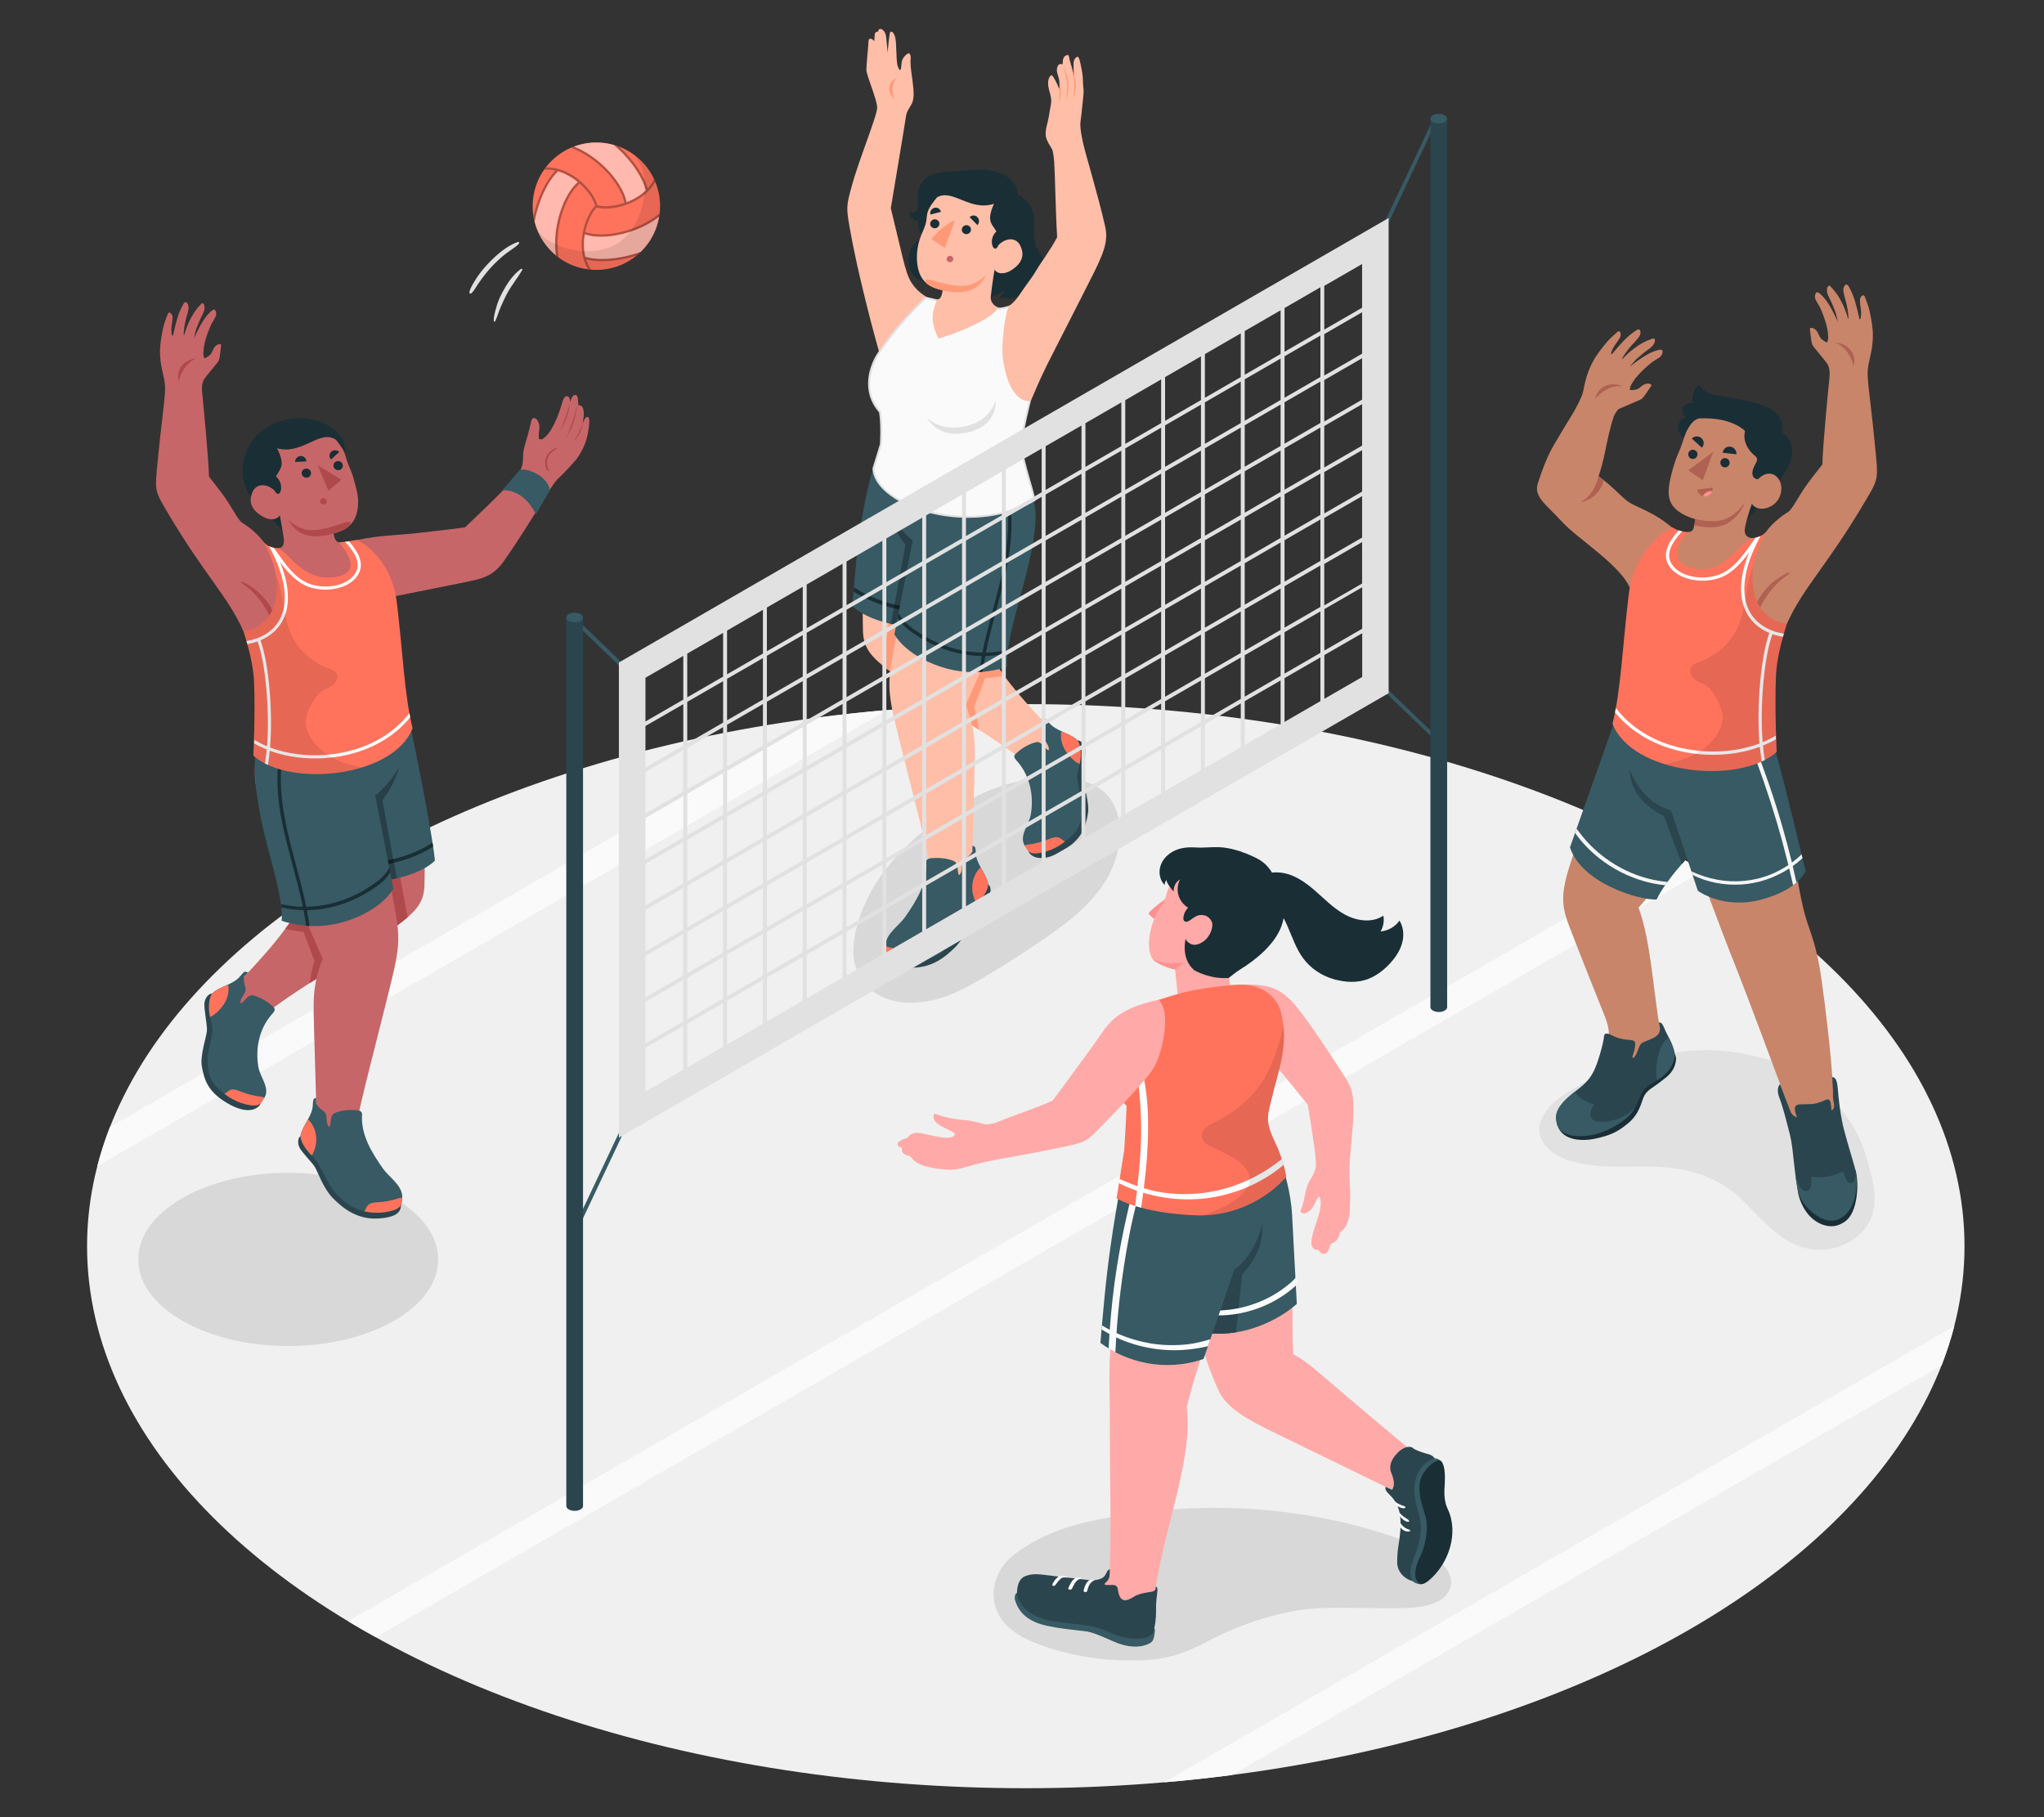 <?xml version="1.0" encoding="UTF-8"?>
<svg id="Layer_2" data-name="Layer 2" xmlns="http://www.w3.org/2000/svg" viewBox="0 0 540 480">
  <rect x="0" y="0" width="540" height="480" fill="#333333" stroke="none"/>
  <defs>
    <style>
      .cls-1 {
        fill: #b0494c;
      }

      .cls-1, .cls-2, .cls-3, .cls-4, .cls-5, .cls-6, .cls-7, .cls-8, .cls-9, .cls-10, .cls-11, .cls-12, .cls-13, .cls-14, .cls-15, .cls-16, .cls-17, .cls-18, .cls-19, .cls-20, .cls-21 {
        stroke-width: 0px;
      }

      .cls-2 {
        fill: #ff9a79;
      }

      .cls-3 {
        fill: #af6152;
      }

      .cls-4 {
        fill: #ff735d;
      }

      .cls-5 {
        fill: #375a64;
      }

      .cls-6 {
        fill: #e1e1e1;
      }

      .cls-7 {
        fill: #ffbea7;
      }

      .cls-8 {
        fill: #2b454e;
      }

      .cls-9 {
        opacity: .3;
      }

      .cls-10 {
        opacity: .5;
      }

      .cls-10, .cls-18 {
        fill: #fff;
      }

      .cls-11 {
        fill: #c76668;
      }

      .cls-12 {
        fill: #f5f5f5;
      }

      .cls-13 {
        fill: #f0f0f0;
      }

      .cls-14, .cls-22, .cls-23 {
        fill: none;
      }

      .cls-15 {
        fill: #1a2e35;
      }

      .cls-16 {
        fill: #c8856a;
      }

      .cls-17 {
        fill: #ff9090;
      }

      .cls-19 {
        fill: #fafafa;
      }

      .cls-20 {
        fill: #ffaaa8;
      }

      .cls-22 {
        stroke-width: 1.07px;
      }

      .cls-22, .cls-23 {
        stroke: #375a64;
        stroke-linecap: round;
        stroke-linejoin: round;
      }

      .cls-21 {
        opacity: .1;
      }
    </style>
  </defs>
  <g id="Layer_2-2" data-name="Layer 2">
    <g>
      <g>
        <g id="Floor">
          <ellipse id="Floor-2" data-name="Floor" class="cls-13" cx="271" cy="329.17" rx="248" ry="143.18"/>
          <g>
            <path class="cls-19" d="m446.36,227.92c-1.23-.71-2.48-1.41-3.73-2.1L91.97,428.24c1.21.73,2.43,1.46,3.67,2.17,1.2.69,2.41,1.37,3.63,2.04l350.67-202.42c-1.18-.71-2.36-1.42-3.57-2.12Z"/>
            <path class="cls-19" d="m325.48,468.87l187.48-108.24c1.33-3.43,2.45-6.89,3.34-10.35l-208.75,120.52c6.01-.51,11.99-1.16,17.93-1.93Z"/>
            <path class="cls-19" d="m29.04,297.71c-1.33,3.43-2.45,6.89-3.34,10.35l208.75-120.52c-6.01.51-11.99,1.16-17.93,1.93L29.04,297.71Z"/>
          </g>
        </g>
        <ellipse id="Shadow" class="cls-21" cx="76.14" cy="332.67" rx="39.62" ry="22.88"/>
        <path id="Shadow-2" data-name="Shadow" class="cls-21" d="m294.6,213.27c2.51,5.72,1.08,13.56-2.46,19.32-4.17,6.78-10.77,11.65-17.35,16.12-4.89,3.32-9.85,6.51-14.94,9.51-3.95,2.33-8.03,4.57-12.46,5.74-8.05,2.13-17.31.82-20.9-7.42-1.63-3.76-1.13-8.1-.05-12.05,4.21-15.31,17.23-26.31,30.66-33.69,8.17-4.49,19.56-6.72,28.71-4.56,4.52,1.07,7.32,3.69,8.79,7.03Z"/>
        <path id="Shadow-3" data-name="Shadow" class="cls-21" d="m335.78,399.01c11.46,1.12,22.77,3.56,33.6,7.38,4.36,1.54,8.82,3.4,11.88,6.87,1.23,1.4,2.23,3.15,2.11,5.01-.12,1.81-1.34,3.43-2.88,4.39-4.15,2.6-11.2,2.08-15.92,2.12-5.84.05-11.69-.31-17.53.12-9.31.68-19.87,4.33-28.11,8.71-4.45,2.37-9.43,4.37-14.5,4.76-9.76.76-19.25-.33-28.61-3.52-4.63-1.58-9.41-3.87-11.85-8.12-3.11-5.42-1.06-12.12,3.63-15.84,5.96-4.72,13.24-7.52,20.67-9.12,15.53-3.34,31.65-4.32,47.51-2.77Z"/>
        <path id="Shadow-4" data-name="Shadow" class="cls-6" d="m417.09,307.24c5.73,1.23,11.75.9,17.65.9,9.96,0,18.67,2.01,25.87,9.14,5.58,5.53,10.78,12.3,19.27,12.84,6.43.4,13.27-3.55,14.94-9.77.92-3.44.26-7.11-.61-10.56-1.24-4.92-2.56-9.09-5.32-13.35-6.12-9.46-13.42-14.3-22.55-16.77-8.2-2.22-14.56-2.87-22.96-1.77-8.69,1.14-17.17,3.9-24.86,8.11-4.38,2.4-9.52,5.08-11.45,10.02-1.92,4.92,2.81,9.04,7.12,10.43.96.31,1.92.56,2.9.77Z"/>
        <g id="Character">
          <g id="Bottom">
            <g>
              <path class="cls-7" d="m230,138.25c1.31-9.23,2.94-15.57,3.88-18.51h3.19l8.58,7.96,7.59,15.55s.6,12.57-1.57,21.22c4.01,1.93,7.26,5.36,13.9,14.39,3.09,4.21,7.41,8.88,10.64,12.3,1.87.97,2.77,1.78,5.03,2.78,1.18.52,2.75,1.04,3.32,2.24.52,1.1.5,3.59.26,4.77-.19.9-.24,1.78-.51,2.67-.21.71-.09,1.6-.06,2.34.09,1.96.52,3.88.75,5.83.31,2.53.24,5.28-1.19,7.39-1.24,1.83-3.32,2.91-5.36,3.76-1.21.5-2.47.97-3.78.98-1.22.01-2.55-.48-3.08-1.57-.33-.68-.29-1.48-.09-2.21.2-.72.56-1.4.86-2.08,1.29-2.91,1.71-6.21,1.18-9.35-.64-3.79-2.62-7.47-5.74-9.74-8.69-6.33-18.61-11.81-28.07-18.39-8.8-6.11-11.68-8.44-11.76-14.16-.15-10.32-.25-12.07,2.03-28.18Z"/>
              <path class="cls-2" d="m238.03,122.43l.11,22.77-5.19,30.39c1.72,1.43,3.94,3.01,6.79,5,6.25,4.34,12.7,8.21,18.86,12.16-.19-1.68-.55-3.67-1.24-5.95.21-.58,2.9-7.67,2.9-7.67,0,0,2.2-.12,5.05-.62,0,0,0,0,0,0-6.45-8.76-9.68-12.12-13.63-14.03,2.17-8.66,1.57-21.22,1.57-21.22l-7.59-15.55-6.12-5.43-1.5.16Z"/>
              <path class="cls-5" d="m232.07,119.73c-5.32,13.64-6.34,34.61-6.89,40.32,5.65,5.71,23.54,7.86,28.43,3.02-.09-.63,6.22-43.34,6.22-43.34h-27.76Z"/>
              <path class="cls-15" d="m225.66,155.17c.9.58,1.82,1.14,2.79,1.63,2.03,1.02,4.14,1.86,6.33,2.48,4.32,1.22,8.87,1.63,13.33,1.13,2.05-.23,4.02-.73,6.01-1.22-.05.36-.1.69-.14,1.01-1.66.58-3.46.89-5.17,1.11-2.2.29-4.44.36-6.65.23-4.56-.27-9.07-1.42-13.19-3.39-1.14-.54-2.31-1.16-3.42-1.86.04-.36.08-.73.12-1.12Z"/>
              <path class="cls-9" d="m234.57,133.16c.07,5.13,4.65,10.76,4.65,10.76l-3.84,20.89c7.05,1.59,15.18,1.3,18.23-1.72-.06-.4,2.5-17.59,4.36-29.92h-23.4Z"/>
              <g>
                <path class="cls-8" d="m284.66,195.59c.86-.11,1.81,1.04,2.04,2.35.23,1.31-.75,5.98-.66,7.45.08,1.47,1.89,6.66,1.37,9.55-.68,3.79-1.65,6.78-6.67,9.78-6.14,3.67-8.68,1.19-9.05.11-.61-1.81,12.96-29.24,12.96-29.24Z"/>
                <path class="cls-5" d="m285.54,216.51c.93-4.59-.47-6.77-.96-10.89-.16-1.36.66-3.7.82-4.75.21-1.47.24-4.54-1.03-5.6-2.25-1.84-5.43-2.11-7.29-4.45-.2-.26-.77-.94-1.07-1.07-.3-.13-.94.18-.94.18l1.1,1.17s.21,1.09-.44,2.95c-.34,1.43,1.52,2.46,1.35,3.98,0,.11-.07.18-.18.14-1.07-.64-1.74-2.49-3.3-2.09-1.93.47-4.05,1.79-5.42,3.21-.67.7.41,1.6.77,2.05,3.48,4.13,4.13,9.53,3.38,13.8-.49,2.77-3.22,5.68-1.59,8.25.5.71,1.72,1.41,2.61,1.59.83.17,2.14.31,2.89-.02,4.12-1.71,8.46-4.13,9.33-8.45Z"/>
                <path class="cls-4" d="m280.29,194.66c-.03-.51,0-1.02.09-1.52,1.37.63,2.8,1.16,3.99,2.13,1.28,1.06,1.25,4.13,1.03,5.6-.03.21-.08.59-.2.94-1.2-.53-2.18-1.56-3.03-2.56-1.09-1.28-1.78-2.91-1.88-4.59Z"/>
                <path class="cls-4" d="m275.01,225.25c-.8.18-1.93.31-2.72-.01-.69-.28-1.22-1.12-1.58-1.85.17-.18.49-.25.76-.28,1.91-.22,3.78-.7,5.56-1.42.88-.35,1.86-.77,2.75-.42.42.17.76.49,1.13.75.14.1.3.19.45.28-1.82,1.45-4,2.48-6.37,2.96Z"/>
              </g>
            </g>
            <g>
              <path class="cls-7" d="m238.07,197.35c-3.29-13.12-3.85-15.45-2.22-24.38,2.4-13.13,3.55-16.7,6.17-30.68-7.12-7.68-7.44-13.77-6.85-22.55h32.77c8.37,15.97,5.97,20.22-1.05,38.7-3.66,9.63-11.73,27.75-11.73,27.75,2.87,7.96,2.46,10.99,2.25,20-.08,3.2-.62,19.68-.53,20.28.23,1.73,1.18,2.92,1.5,3.45.38.64.72,1.3.96,2,.42,1.22.53,2.6.02,3.79-.56,1.31-1.77,2.2-2.7,3.28-1.51,1.74-2.31,3.94-3.23,6.01-.46,1.04-.96,2.06-1.6,3-.65.95-1.42,1.57-2.27,2.29-.92.78-2.05,1.25-3.17,1.69-1.02.41-2.04.81-3.1,1.08-.85.21-1.72.33-2.59.41-.85.07-1.71.1-2.54-.06-.9-.17-1.69-.64-2.47-1.07-.81-.46-1.04-1.77-.92-2.61.09-.63.35-1.23.66-1.79.14-.26.29-.5.45-.75,1.49-2.27,3.71-4.01,5.49-6.08.78-.91,1.48-1.88,2.13-2.89.32-.49,2.37-3.81,2.37-8.71,0-1.72-5.89-24.51-7.8-32.15Z"/>
              <g>
                <path class="cls-8" d="m261.06,233.61c.75.43.84,1.91.24,3.1-.6,1.19-3.21,3.8-4.01,5.03-.81,1.23-2.24,5.77-4.96,8.49-2.72,2.72-6.55,5.78-12.38,5.32-5.83-.47-5.74-2.55-5.74-4.47s26.85-17.48,26.85-17.48Z"/>
                <path class="cls-5" d="m249.35,251.09c3.96-3.23,4.7-6.17,6.76-9.78.68-1.19,1.64-2.26,2.4-3.02,1.04-1.05,2.9-3.5,2.5-5.11-.71-2.82-3.11-4.93-3.21-7.91,0-.33-.06-1.22-.23-1.5-.16-.29-.65-.37-.65-.37l-.02,1.55s-.48,1-2.11,2.1c-1.13.95-.24,2.89-1.28,4-.06.09-.17.11-.23,0-.48-1.15.09-3.04-1.41-3.65-1.83-.77-4.32-.93-6.27-.65-.6.1-.95.51-.92,1.08.34,5.39-2.53,10.09-5.58,14.42-1.62,2.3-4.93,4.28-5.15,7.32-.02.87.03,2.17.63,2.84.57.63,1.64.99,2.45,1.18,4.33,1.07,8.93.27,12.33-2.51Z"/>
                <path class="cls-4" d="m258.1,230.26c.28-.43.61-.81.97-1.17.73,1.32,1.56,2.6,1.93,4.08.4,1.61-1.46,4.06-2.5,5.11-.15.15-.31.32-.47.49-.65-1.14-1.07-2.41-1.16-3.71-.12-1.68.3-3.4,1.22-4.81Z"/>
                <path class="cls-4" d="m237.02,253.6c-.8-.18-1.88-.55-2.45-1.18-.5-.55-.62-1.53-.63-2.35.23-.09.55-.01.81.07,1.82.62,3.72.99,5.63,1.11.95.06,2.01.1,2.66.8.31.33.48.77.7,1.16.09.16.19.3.29.45-2.27.53-4.68.52-7.02-.06Z"/>
              </g>
              <path class="cls-5" d="m234.57,119.73c-1.62,5.68-2.63,11.47,1.05,16.82,3.31,4.81,5.5,6.15,5.5,6.15l-4.83,24.83s2.55,5.32,12.14,8.56c9.59,3.25,17.69,0,17.69,0,0,0-.91-2.72,2.76-16.04,3.54-12.87,4.63-18.27,4.69-23.28.06-5.01-2.12-11.73-3.37-17.05h-35.64Z"/>
              <path class="cls-15" d="m237.38,161.95c.84,1.73,2.38,3.08,3.91,4.18,1.95,1.39,4.04,2.6,6.22,3.57,3.78,1.68,7.89,2.63,12.03,2.68.16-.77.32-1.54.49-2.3,1.54-6.8,3.68-13.45,5.04-20.3.67-3.39,1.14-6.83,1.24-10.29.05-1.67.02-3.35-.2-5.01-.22-1.7-.71-3.27-1.38-4.84-.16-.38.48-.54.66-.25,1,1.6,1.44,3.54,1.65,5.4.22,1.86.22,3.76.14,5.63-.3,7-2.12,13.82-3.92,20.56-.91,3.42-1.84,6.84-2.58,10.3-.08.36-.15.73-.22,1.09.5-.01,1.01-.02,1.51-.06,1.46-.11,2.91-.35,4.34-.67-.04.31-.08.6-.11.88-1.92.49-3.92.73-5.91.76-.21,1.07-.4,2.15-.57,3.23-.05.31-.09.63-.13.94-.29.02-.59.04-.9.06.07-.56.16-1.12.24-1.68.13-.85.28-1.7.45-2.55-1.52-.02-3.02-.16-4.47-.4-4.91-.81-9.62-2.82-13.7-5.67-1.56-1.09-3.18-2.36-4.05-4.06l.23-1.21Z"/>
            </g>
          </g>
          <g id="Top">
            <path class="cls-15" d="m242.62,58.17c-.15.8-.07,1.72.21,2.49.21.58.77.94.66,1.58-.14.85-1,1.35-1.6,1.86-.68.58-1.03,1.1-1.31,1.93-.7,2.04-.94,4.09.26,6.01,1.16,1.85,3.39,2.98,5.57,2.8,0-.39-.01-.79-.02-1.18,2.19,2.73,5.42,4.62,8.88,5.19,3.46.57,7.12-.17,10.07-2.05-.28.76-.77,1.43-1.41,1.92,1.72.15,3.48.16,5.14-.31s3.22-1.49,4.06-3.01c.42.86.45,1.9.08,2.77,1.68-.87,2.85-2.59,3.22-4.44.37-1.86-.03-3.82-.92-5.48-.55-1.03-1.3-1.96-1.74-3.05-1.13-2.78-.09-6-.83-8.91-.55-2.14-2.11-4.01-4.12-4.92.05-2-1.32-3.82-3.03-4.87-4.19-2.58-8.99-1.49-13.62-1.23-2.37.14-4.96.08-7.04,1.42-1.24.8-2.16,2.1-2.49,3.54-.2.88-.2,1.8-.12,2.7.05.56.13,1.13.05,1.69s-.34,1.12-.83,1.42c-.48.29-1.2.21-1.51-.26-.15,1.28,1.08,2.54,2.37,2.41Z"/>
            <g id="Arm">
              <path class="cls-7" d="m228.88,18.63c-.02-1.34.5-6.18.58-7.82.05-1.03,1.21-.51,1.51.12.02-.58.11-1.15.12-1.73,0-.41.22-.8.71-.82.05,0,.1,0,.14-.02.07-.04.08-.13.09-.2.13-.69.76-.62,1.21-.24.62.53.81,1.27.89,2.05.13,1.39.27,2.77.4,4.16-.04-.4.04-.99.08-1.39.05-.51.09-1.03.14-1.54.08-.75.18-1.51.29-2.26.03-.21.09-.46.29-.55.16-.07.35,0,.48.12.63.63.8,1.73.87,2.57.11,1.31.09,2.63.19,3.95.08,1.12.05,2.29.68,3.27.4.63.5-.39.53-.62.06-.58.09-1.18.26-1.75.2-.64.75-1.25,1.27-1.65.16-.12.35-.24.54-.18.18.06.29.25.35.44.18.56.05,1.16.05,1.74,0,1.79.3,3.06.5,4.84.19,1.69.49,3.45.2,5.14-.29,1.7-1.66,2.65-1.89,4.39-.24,1.84-4.02,24.35-4.02,24.35,0,0,1.7,7.11,3.09,12.84.74,3.06,1.39,5.35,2.4,6.87,1.65,2.49,3.1,3.1,5.2,4.64l-11.3,22.04c-.86-2.87-3.01-10-4.69-16.57-3.12-12.15-4.64-19.38-5.61-24.94-.88-5.03-.8-5.71.57-10.62,1.65-6.36,6.77-18.72,6.74-20.84-.03-2.12-2.81-8.49-2.83-9.82Z"/>
              <path class="cls-2" d="m237.09,20.33c-2.39,2.53-.79,5.96-.79,5.96,0,0-3.6-3.34.79-5.96Z"/>
            </g>
            <g id="Top-2" data-name="Top">
              <g id="Chest">
                <g>
                  <path class="cls-19" d="m255.79,136.52c-12.86,0-24.79-6.11-25.01-12.82l1.96-6.34c.01-.11.32-5.06-.21-8.48v-.07s-.06-.05-.06-.05c-4.37-4.96-3.01-11.27-.52-15.17,4.78-7.49,11.72-14.1,12.65-14.97.75.21,4.43,1.19,8.85,1.54l1.13.08c2.43.17,6.11.42,9.15,1.24.12.02.23.03.35.03.83,0,2.11-.38,2.76-.58-.15.86-.34,1.84-.55,2.87-.71,3.56-1.51,7.59-1.2,10.23.88,7.58,6.03,11.24,7.02,11.87-.3,1.23-1.97,8.15-2.11,10.14-.14,2.01-.02,3.65,1.04,7.56.51,1.89.9,3.21,1.2,4.25.5,1.72.78,2.69,1.07,4.27-5.01,2.88-11.06,4.41-17.51,4.41Z"/>
                  <path class="cls-6" d="m244.66,78.9c1,.27,4.55,1.18,8.76,1.51.34.03.72.05,1.14.08,2.42.17,6.08.42,9.15,1.24.11.02.23.03.37.03.71,0,1.74-.26,2.44-.47-.14.76-.3,1.59-.48,2.46-.71,3.58-1.52,7.63-1.21,10.31.86,7.45,5.67,11.09,6.98,11.96-.39,1.61-1.94,8.07-2.08,10.01-.14,2.04-.02,3.7,1.05,7.64.51,1.89.89,3.2,1.2,4.25.48,1.65.76,2.6,1.03,4.07-4.94,2.81-10.89,4.29-17.24,4.29-12.68,0-24.44-5.94-24.76-12.49l1.95-6.34.02-.06v-.06c.02-.2.32-5.03-.22-8.48l-.02-.14-.1-.11c-5.63-6.39-1.04-14.02-.5-14.87,4.62-7.23,11.27-13.65,12.5-14.82m-.14-.56s-7.61,7-12.79,15.11c-1.91,2.99-4.46,9.78.54,15.47.54,3.44.22,8.37.22,8.37l-1.97,6.42c.23,6.81,12.17,13.06,25.26,13.06,6.03,0,12.3-1.33,17.79-4.53-.47-2.69-.91-3.57-2.3-8.72-1.03-3.81-1.17-5.47-1.03-7.48.15-2.15,2.15-10.27,2.15-10.27,0,0-6.09-3.47-7.06-11.78-.4-3.49,1.21-9.71,1.82-13.44,0,0-1.99.7-3.08.7-.1,0-.2,0-.29-.02-3.58-.96-7.96-1.14-10.33-1.33-4.96-.39-8.94-1.57-8.94-1.57h0Z"/>
                </g>
                <path class="cls-6" d="m244.88,110.35s3.47,3.8,10.3,2.21c6.84-1.6,7.86-6.9,7.86-6.9,0,0,.84,6.68-7.33,8.56-8.05,1.85-10.83-3.87-10.83-3.87Z"/>
              </g>
              <g id="Head">
                <path class="cls-7" d="m261.75,78.34c.41-3.72,1.01-7.17,1.01-7.17.25.81,2.13,1.82,4.78-.03,3.05-2.13,2.92-4.41,1.99-6.29-1.06-2.14-3.68-2.18-5.74-.12-1.14,2.83-3-1.37-.56-3.59-1.13-2.03-2.73-2.59-.64-7.3-6.37,2.07-10.9-4.08-15.03-1.71-1.09,1.35-2.29,2.72-2.63,4.49-.1.55-.12,1.11-.2,1.66-.23,1.48-.96,2.81-1.49,4.21-.77,2.02-1.1,4.19-.98,6.35.08,1.38.34,2.76.95,4,.51,1.04,1.32,1.91,2.3,2.53,1.05.67,2.34.98,3.53,1.31,0,0-.05.32-.16.86-.34,1.69-1.27,1.53-1.27,1.53-1.13,2.9-2.21,5.34.33,10.36,8.63-2.61,14.59-5.99,15.86-8.21-1.34-.39-2.19-1.63-2.05-2.9Z"/>
                <path class="cls-2" d="m249.04,76.69c4.38,1.05,7.14.34,8.86-.84,1.72-1.18,2.72-3.34,2.72-3.34,0,0-2.44,2.68-5.57,2.95-4.08.36-8.43-1.54-9.92-1.66-1.48-.12-.65,1.92,3.91,2.89Z"/>
                <g>
                  <path class="cls-15" d="m245.78,56.67l2.8-.7c-.16-.79-.93-1.27-1.7-1.08-.77.19-1.27.99-1.1,1.77Z"/>
                  <path class="cls-15" d="m258.22,59.46l-2.05-2.09c.56-.59,1.47-.61,2.04-.03.57.58.57,1.52.01,2.12Z"/>
                  <path class="cls-15" d="m248.13,59.41c-.18.63-.85,1.02-1.49.85-.65-.16-1.03-.81-.85-1.44.18-.63.85-1.02,1.49-.85.65.16,1.03.81.85,1.44Z"/>
                  <path class="cls-15" d="m256.48,60.96c-.18.63-.85,1.02-1.49.85-.65-.16-1.03-.81-.85-1.44.18-.63.85-1.02,1.49-.85.65.16,1.03.81.85,1.44Z"/>
                  <path class="cls-11" d="m251.81,68.64c-.13.46-.61.73-1.07.61-.47-.12-.74-.58-.61-1.04.13-.46.61-.73,1.07-.61.47.12.74.58.61,1.04Z"/>
                  <path class="cls-2" d="m246.04,63.14l3.58,2.35,2.67-7.3c-1.12.38-3.52,1.72-6.25,4.95Z"/>
                </g>
              </g>
            </g>
            <g id="Arm-2" data-name="Arm">
              <path class="cls-7" d="m276.99,37.79c-.17-.33-.36-.7-.49-1.04-.55-1.48-.06-3.11.31-4.64.21-.9.38-1.81.51-2.73.11-.85.36-1.69.4-2.54.05-1.14-.37-2.23-.63-3.34s-.35-2.36.28-3.3c.11-.17.29-.34.48-.3.15.03.24.16.33.29.69,1.05,1.24,2.18,1.65,3.37.15-.84.1-1.7-.04-2.54-.13-.78-.5-1.56-.58-2.33-.05-.49.13-1.31.53-1.63.08-.07.63-.31,1-.03,0-1.25.11-2.36,1.39-2.52.3-.04.44,1.24.48,1.39.37,1.35.7,2.72,1.12,4.05-.06-.74-.09-1.48-.1-2.22-.01-.64-.07-1.27.16-1.88.15-.39.45-.75.86-.84.06-.01.12-.02.17.01.04.03.07.07.1.12.26.49.39,1.04.51,1.58.37,1.65.7,3.33.68,5.03,0,.74.24,2.18.16,2.92-.23,2.12-.49,5.24-.8,7.35-.17,1.15.01,2.74.63,5.59.67,3.09,3.95,13.75,5.87,22.2.93,4.09-.45,7.29-4.18,14.6-2.28,4.47-7.15,14.12-8.95,17.59-3.71,7.19-4.39,8.97-6.46,13.78-3.22.97-7.07-3.83-7.52-12.92-.13-2.67.56-9.8,1.65-11.99.95-.65,1.87-1.57,2.87-3.07,1.95-2.9,3.32-4.51,4.45-6.47,1.1-1.9,3.73-5.35,5.46-8.67-.37-5.51-.59-17.47-.78-19.8-.06-.69-.16-1.82-.36-2.81-.17-.83-.79-1.51-1.17-2.26Z"/>
              <g>
                <path class="cls-2" d="m279.92,24.83c.01-.26-.02-.78-.08-1.38.08-.49.09-.99.06-1.49.22.94.4,2.02.33,2.79-.15,1.66-.49,2.52-.49,2.52,0,0,.15-1.66.18-2.43Z"/>
                <path class="cls-2" d="m280.9,17.15c.25,1.4,1.02,4.08,1.05,5.08.04,1-.11,3.26-.35,4.49,0,0,.86-2.1.66-4.58-.12-1.57-.76-3.14-1.36-4.99Z"/>
                <path class="cls-2" d="m282.57,15.85c.4,1.91,1.17,5.27,1.28,6.05.11.78-.34,4.41-.34,4.41,0,0,.7-2.42.74-3.78s-1.68-6.68-1.68-6.68Z"/>
              </g>
            </g>
          </g>
        </g>
        <g id="Character-2" data-name="Character">
          <g id="Bottom-2" data-name="Bottom">
            <g>
              <path class="cls-11" d="m110.14,205.73c-1.29-9.14-2.91-15.41-3.84-18.32h-3.16l-8.49,7.88-7.52,15.39s-.6,12.44,1.55,21c-3.96,1.91-7.19,5.3-13.76,14.25-3.06,4.17-7.33,8.79-10.53,12.17-1.85.96-2.74,1.76-4.98,2.75-1.17.52-2.72,1.03-3.28,2.21-.52,1.09-.5,3.55-.26,4.73.18.89.24,1.76.5,2.64.21.7.09,1.59.06,2.32-.09,1.94-.51,3.84-.75,5.77-.3,2.51-.24,5.22,1.18,7.31,1.23,1.81,3.28,2.88,5.31,3.72,1.2.5,2.44.96,3.74.97,1.2.01,2.53-.47,3.05-1.56.32-.67.29-1.47.09-2.18-.2-.72-.55-1.38-.85-2.06-1.28-2.88-1.69-6.14-1.17-9.25.63-3.75,2.59-7.39,5.68-9.64,8.6-6.26,18.42-11.69,27.79-18.2,8.71-6.05,11.56-8.36,11.64-14.02.15-10.21.25-11.95-2.01-27.89Z"/>
              <path class="cls-1" d="m88.68,231.68c-3.88,1.88-7.07,5.18-13.37,13.73,2.49.42,4.88.78,4.88.78,0,0,2.66,7.02,2.87,7.59-.69,2.25-1.04,4.23-1.23,5.89,6.1-3.91,12.48-7.74,18.67-12.04,3.1-2.15,5.45-3.83,7.2-5.35l-5.61-29.67.11-22.53-1.49-.16-6.06,5.38-7.52,15.39s-.6,12.44,1.55,21Z"/>
              <path class="cls-5" d="m107.46,187.4c3.32,15.02,6.9,34.26,7.45,39.91-5.59,5.65-23.3,7.78-28.14,2.99.09-.62-6.16-42.9-6.16-42.9h26.85Z"/>
              <path class="cls-15" d="m86.42,227.45c1.64.57,3.42.88,5.1,1.09,2.18.28,4.39.36,6.59.23,4.51-.27,8.97-1.4,13.05-3.35,1.09-.52,2.21-1.11,3.27-1.77-.05-.34-.11-.7-.17-1.07-.84.54-1.69,1.06-2.59,1.51-2.01,1.01-4.1,1.84-6.26,2.45-4.28,1.2-8.78,1.62-13.2,1.12-2.02-.23-3.97-.72-5.93-1.2.05.35.09.69.14,1Z"/>
              <path class="cls-9" d="m105.62,200.69c-.07,5.07-4.6,10.65-4.6,10.65l3.8,20.67c-6.98,1.58-15.02,1.28-18.05-1.71.06-.4-2.48-17.41-4.31-29.62h23.16Z"/>
              <g>
                <path class="cls-8" d="m56.04,262.48c-.85-.11-1.79,1.03-2.02,2.33-.23,1.3.74,5.92.66,7.38-.08,1.46-1.87,6.59-1.36,9.45.67,3.75,1.63,6.71,6.6,9.68,6.07,3.63,8.6,1.18,8.96.11.61-1.79-12.83-28.95-12.83-28.95Z"/>
                <path class="cls-5" d="m55.16,283.19c-.92-4.55.47-6.7.95-10.78.16-1.35-.66-3.66-.81-4.71-.21-1.45-.24-4.49,1.02-5.54,2.23-1.82,5.38-2.09,7.22-4.4.2-.26.76-.93,1.06-1.06s.93.18.93.18l-1.09,1.16s-.2,1.08.44,2.92c.34,1.42-1.51,2.44-1.34,3.94,0,.11.07.18.18.14,1.05-.63,1.72-2.47,3.27-2.07,1.91.47,4.01,1.77,5.37,3.18.67.69-.4,1.59-.76,2.03-3.44,4.09-4.08,9.43-3.34,13.66.48,2.74,3.19,5.62,1.57,8.17-.49.7-1.7,1.4-2.58,1.57-.83.16-2.12.31-2.86-.02-4.07-1.7-8.37-4.09-9.23-8.36Z"/>
                <path class="cls-4" d="m60.36,261.56c.03-.5,0-1.01-.08-1.5-1.35.62-2.78,1.15-3.94,2.11-1.27,1.05-1.23,4.09-1.02,5.54.03.21.08.58.2.93,1.19-.52,2.15-1.55,3-2.53,1.08-1.27,1.77-2.88,1.86-4.54Z"/>
                <path class="cls-4" d="m65.59,291.84c.79.18,1.91.31,2.69-.01.68-.28,1.2-1.11,1.56-1.83-.17-.18-.49-.25-.75-.28-1.89-.22-3.74-.7-5.51-1.4-.87-.35-1.84-.76-2.72-.42-.42.16-.75.48-1.12.74-.14.1-.3.19-.45.28,1.8,1.44,3.96,2.45,6.3,2.93Z"/>
              </g>
            </g>
            <g>
              <path class="cls-11" d="m102.15,264.22c3.25-12.99,3.81-15.3,2.19-24.13-2.37-12.99-3.51-16.53-6.11-30.37,7.05-7.61,7.37-13.63,6.78-22.32h-32.43c-8.29,15.8-5.91,20.01,1.04,38.3,3.62,9.53,11.61,27.47,11.61,27.47-2.84,7.88-2.44,10.87-2.23,19.79.07,3.17.61,19.48.53,20.07-.23,1.71-1.17,2.89-1.48,3.41-.37.63-.71,1.28-.95,1.98-.42,1.21-.53,2.57-.02,3.75.55,1.3,1.75,2.18,2.67,3.24,1.49,1.72,2.28,3.9,3.2,5.95.46,1.03.95,2.04,1.59,2.97.64.94,1.41,1.55,2.25,2.27.92.78,2.03,1.24,3.14,1.68,1.01.4,2.02.81,3.07,1.07.84.21,1.7.33,2.56.4.84.07,1.69.1,2.52-.06.89-.17,1.67-.63,2.44-1.06.81-.45,1.03-1.75.91-2.59-.09-.63-.35-1.22-.66-1.77-.14-.25-.29-.5-.45-.74-1.48-2.24-3.67-3.96-5.43-6.01-.77-.9-1.47-1.86-2.11-2.86-.31-.49-2.35-3.77-2.35-8.62,0-1.71,5.83-24.26,7.72-31.82Z"/>
              <g>
                <path class="cls-8" d="m79.4,300.12c-.75.42-.83,1.89-.24,3.07.59,1.18,3.17,3.76,3.97,4.98.8,1.22,2.21,5.71,4.91,8.41,2.69,2.69,6.48,5.72,12.25,5.26,5.77-.46,5.68-2.53,5.68-4.42s-26.57-17.3-26.57-17.3Z"/>
                <path class="cls-5" d="m90.99,317.42c-3.91-3.2-4.65-6.11-6.69-9.68-.67-1.18-1.63-2.23-2.37-2.99-1.03-1.04-2.87-3.46-2.47-5.06.7-2.79,3.08-4.88,3.18-7.83,0-.33.06-1.2.22-1.49s.65-.37.65-.37l.02,1.54s.48.99,2.09,2.08c1.12.94.24,2.86,1.27,3.96.06.09.16.1.23,0,.47-1.14-.09-3.01,1.4-3.61,1.81-.76,4.27-.93,6.21-.64.6.09.94.5.91,1.07-.33,5.33,2.51,9.99,5.53,14.27,1.6,2.28,4.88,4.24,5.1,7.24.02.86-.03,2.15-.62,2.81-.57.62-1.63.98-2.42,1.16-4.28,1.06-8.83.27-12.21-2.48Z"/>
                <path class="cls-4" d="m82.33,296.8c-.28-.42-.61-.8-.96-1.16-.72,1.3-1.55,2.58-1.91,4.04-.39,1.6,1.44,4.02,2.47,5.06.15.15.31.32.46.49.65-1.12,1.06-2.38,1.15-3.68.12-1.66-.29-3.36-1.21-4.76Z"/>
                <path class="cls-4" d="m103.19,319.9c.79-.18,1.86-.54,2.42-1.16.5-.55.61-1.52.62-2.33-.23-.09-.55-.01-.8.07-1.8.61-3.68.98-5.58,1.1-.94.06-1.99.1-2.64.79-.31.33-.47.76-.69,1.15-.09.15-.19.3-.29.44,2.24.53,4.63.51,6.95-.06Z"/>
              </g>
              <path class="cls-5" d="m105.62,187.4c1.6,5.62,2.6,11.35-1.04,16.64-3.28,4.76-5.45,6.09-5.45,6.09l4.78,24.58s-2.53,5.26-12.02,8.48c-9.49,3.21-17.51,0-17.51,0,0,0,.9-2.69-2.73-15.88-3.51-12.74-4.27-19.5-4.33-24.46s.49-9.92.29-15.45h38Z"/>
              <path class="cls-15" d="m102.84,229.19c-.83,1.71-2.35,3.05-3.87,4.14-1.93,1.38-3.99,2.57-6.16,3.53-3.75,1.66-7.81,2.6-11.91,2.65-.15-.76-.31-1.52-.48-2.28-1.53-6.73-3.64-13.32-4.99-20.09-.66-3.36-1.13-6.76-1.23-10.18-.05-1.65-.02-3.32.2-4.96.22-1.68.7-3.23,1.37-4.79.16-.38-.47-.53-.65-.24-.99,1.59-1.42,3.51-1.64,5.35-.22,1.84-.21,3.72-.14,5.57.29,6.93,2.1,13.68,3.88,20.35.9,3.39,1.82,6.77,2.56,10.2.08.36.14.72.22,1.08-.5,0-1-.02-1.49-.06-1.45-.11-2.88-.34-4.29-.67.04.31.08.6.11.87,1.9.49,3.88.72,5.85.75.21,1.06.4,2.13.57,3.2.05.31.09.62.13.93.29.02.59.04.89.06-.07-.56-.16-1.11-.24-1.66-.13-.84-.28-1.68-.44-2.52,1.5-.02,2.99-.16,4.43-.39,4.86-.8,9.52-2.8,13.56-5.61,1.54-1.08,3.15-2.34,4-4.02l-.23-1.19Z"/>
            </g>
          </g>
          <g id="Top-3" data-name="Top">
            <g id="Chest-2" data-name="Chest">
              <g id="Arm-3" data-name="Arm">
                <path class="cls-11" d="m155.63,112.34c.05-.37.16-1.93-.17-2.12-.27-.16-.56-.07-.78.15-.32.31-.38.74-.79,1.56.24-1.08.54-2.65.17-3.98-.06-.2-.19-.47-.34-.61-.15-.13-.62-.43-.92-.28,0,0-.06-.71-.09-1.33-.03-.5-.19-1.65-.92-1.39-.58.2-.91.95-1.15,1.88-.03-.6-.12-1.08-.32-1.26-.58-.55-1.23-.45-1.73,1.2-.5,1.65-1.46,4.98-3.34,7.87-.31.47-1.51,1.9-2.1,2-.81.14-.82-.21-.83-.74-.03-1.07.4-2.33.05-3.41-.42-1.31-1.26-1.88-1.87-1.12-.06.07-.08.17-.1.26-.3,1.34-.62,2.67-.99,4-.49,1.71-1.13,3.4-1.21,5.19-.06,1.49.08,3.05-1.39,5.04-2.33,3.16-13.99,14.06-13.99,14.06,0,0-6.13.81-12.85,1.52-6.45.69-8.84.47-15.67,1.81l4.09,15.98s5.14-.9,23.84-4.71c5.34-1.09,8.01-1.56,11.06-5.94,4.42-6.34,7.08-10.86,11.22-17.41,1.71-2.71,1.99-3.3,4.01-5.18.9-.84,3.36-3.56,3.79-4.11.53-.66,1.3-2.02,1.67-2.78.78-1.61,1.28-3.14,1.65-6.13Z"/>
                <path class="cls-5" d="m137.36,124.06c2.83-.35,7.42,2.12,7.93,5.4l-3.72,6.43s-2.68-6.56-8.84-6.4l4.63-5.42Z"/>
                <path class="cls-1" d="m153.89,111.93c-.29.8-.6,1.57-1,2.3-.37.75-.83,1.45-1.2,2.22.59-.62,1.07-1.32,1.48-2.07.38-.76.69-1.59.72-2.44Z"/>
                <g>
                  <path class="cls-1" d="m144.56,124.17c-.11-.12-.2-.26-.27-.41-.14-.28-.22-.61-.27-.92-.09-.62-.03-1.27.17-1.87.42-1.29,1.6-2.42,2.94-2.67.04,0,.15.06.09.1-1.08.71-2.12,1.47-2.55,2.76-.36,1.06-.08,2.24.42,3.22.05.09-.05.14-.12.09-.15-.1-.28-.16-.41-.3Z"/>
                  <path class="cls-1" d="m147.78,114.13c.65-1.21,1.13-2.55,1.6-3.84.45-1.23.81-2.51,1.19-3.77,0-.02.04,0,.04.01-.15,1.43-.52,2.78-1.03,4.13-.46,1.24-1.12,2.33-1.77,3.47,0,.01-.03,0-.03,0Z"/>
                  <path class="cls-1" d="m149.45,115.75c.65-1.21,1.13-2.55,1.6-3.84.18-.49.35-.99.5-1.5.16-.49.33-.99.43-1.49.03-.16.06-.31.1-.47.04-.2.06-.4.14-.59.08-.2.19-.38.34-.53.01-.01.04-.03.05,0-.15.22-.24.48-.29.74-.04.17-.06.35-.08.53-.02.16-.05.31-.07.47-.08.49-.19.97-.32,1.45-.16.6-.36,1.2-.58,1.78-.46,1.24-1.12,2.33-1.77,3.47,0,.01-.03,0-.03,0Z"/>
                </g>
              </g>
              <path class="cls-4" d="m89.64,143.26s-11.27.53-14.11,1.26c-4.26,1.09-5.93-1.42-5.93-1.42-1.23,1.7-6.09,14.7-6.19,21.01,0,0,3.4,8.9,3.71,15.91.37,8.43-.19,19.58-.19,19.58,9.82,8.62,37.16,5.6,42.07-7.26-2.13-8.28-2.66-20.94-4.17-33.23-1.52-12.4-10.52-16.5-10.52-16.5-1.46.21-2.51.48-4.67.64Z"/>
              <path class="cls-18" d="m108.35,189.45s0,0,0,0c-.07-.35-.14-.72-.2-1.08,0,0,0,0,0-.01-3.73,4.89-9.33,8.43-16.17,10.1-7.03,1.71-14.58,1.27-20.64-1.02.78-9.16-.29-22.24-2.53-28.31,2.37-1,4.26-2.55,5.52-4.6,2.44-4,2.29-9.6-.35-16.09,1.87,2.56,4.29,5.38,7.51,6.56,1.37.5,2.9.75,4.44.75,3.91,0,7.84-1.6,9.08-4.77.88-2.24-.05-4.87-2.83-7.99-.31.05-.64.1-1,.14,2.84,3.05,3.85,5.53,3.05,7.55-1.57,3.99-7.98,5.18-12.46,3.54-3.69-1.35-6.24-4.99-8.28-7.91-.41-.58-.79-1.11-1.15-1.6t0,0h0c-.49-.09-.9-.24-1.25-.41,0,0,0,0,0,0,0,0,0,0,0,0,4.46,8.15,5.37,15.16,2.54,19.8-1.7,2.79-4.7,4.59-8.51,5.23,0,.01,0,.03.01.04.03.1.06.21.09.31.04.15.08.29.13.45,0,0,0,0,0,0,.95-.16,1.85-.39,2.7-.69,2.18,5.93,3.23,18.7,2.5,27.69-1.18-.49-2.31-1.05-3.35-1.69-.02.32-.03.64-.05.93,1.04.6,2.15,1.14,3.31,1.61-.12,1.28-.27,2.52-.46,3.7.25.13.52.25.78.37,0,0,0,0,0,0,.19-1.2.35-2.45.48-3.75,3.62,1.34,7.74,2.04,11.97,2.04,2.98,0,6.01-.35,8.95-1.06,6.75-1.65,12.34-5.07,16.18-9.81Z"/>
              <path class="cls-21" d="m95.61,202.73c-4.87-.85-9.69-2.88-12.75-6.74-1.46-1.84-2.48-4.24-1.93-6.52.56-2.33,2.46-6.15,4.62-7.18.9-.43,1.86-.8,2.61-1.47.74-.67,1.22-1.76.84-2.69-.41-1.01-1.6-1.4-2.61-1.78-4.37-1.63-8-5.15-9.76-9.47-1.41-3.45-1.64-7.26-2.43-10.9s-2.38-7.41-5.56-9.35l-.84.42c-1.87,4.79-4.31,12.6-4.38,17.06,0,0,3.4,8.9,3.71,15.91.37,8.43-.19,19.58-.19,19.58,6.03,5.3,18.68,6.19,28.68,3.12Z"/>
              <path class="cls-15" d="m69.31,134.61c.84.79,1.7,1.57,2.49,2.43.94,1.02,1.88,2.03,2.76,3.1.44.53.86,1.08,1.25,1.65.37.54.65,1.29,1.08,1.77-.15-.17,1.16-2.05,1.32-2.27.48-.69,1.03-1.54,1.71-2.06.49-.37,1.12-.52,1.64-.85.84-.53,1.69-1.08,2.47-1.69,1.77-1.38,3.26-3.17,4.26-5.17,1.12-2.23,2.2-4.17,2.42-6.71.06-.68.13-1.36.23-2.04.25-1.6.32-3,.1-4.62-.09-.64-.2-1.28-.45-1.87-.27-.62-.71-1.17-1.17-1.67-3.19-3.43-7.61-4.51-12.13-4-3.3.37-6.56,1.72-9.02,3.97-1.75,1.6-2.99,3.7-3.62,5.99-.39,1.42-.66,2.89-.6,4.36.09,2.2.91,4.34,2.12,6.18.89,1.35,2,2.44,3.14,3.52Z"/>
              <g id="Head-2" data-name="Head">
                <path class="cls-11" d="m74.94,141.93c-.61-3.75-1.04-5.9-1.04-5.9-.21.83-2.07,1.96-4.85.21-3.21-2.01-3.19-4.34-2.34-6.28.97-2.23,3.63-2.4,5.82-.41,1.3,2.81,2.98-1.54.38-3.68,1.04-2.12,2.64-2.77.28-7.45,6.57,1.78,10.87-4.7,15.18-2.5.61.31,1.31,1.46,1.71,2.02.54.74.98,1.55,1.19,2.45.47,2.08,1.6,3.94,2.13,5.97.54,2.13,1.22,4.02,1.21,6.27,0,1.4-.21,2.82-.77,4.11-.47,1.08-1.24,2-2.21,2.69-1.04.73-2.33,1.12-3.52,1.51,0,0,.07.32.2.87.36,1.45,1.33,1.44,1.33,1.44,1.56,2.06,6.17,7.67-.5,9.07-8.97,1.88-13.22-6.94-15.81-7.54,1.67.15,1.81-1.57,1.6-2.85Z"/>
                <path class="cls-1" d="m88.11,140.95c-4.39,1.29-7.24.71-9.04-.4-1.81-1.11-2.93-3.26-2.93-3.26,0,0,2.61,2.59,5.81,2.72,4.16.16,8.49-1.99,9.99-2.19,1.5-.2.76,1.91-3.83,3.13Z"/>
                <g>
                  <path class="cls-15" d="m89.63,119.4l-2.18,1.97c-.57-.59-.54-1.5.06-2.05.6-.54,1.55-.51,2.12.08Z"/>
                  <path class="cls-15" d="m77.96,122.02l2.97-.14c0-.83-.68-1.47-1.5-1.43-.82.04-1.48.74-1.47,1.57Z"/>
                  <path class="cls-15" d="m88.16,123.35c.21.63.91.99,1.56.79.65-.2,1-.87.79-1.51-.21-.64-.91-.99-1.56-.79-.65.2-1,.87-.79,1.51Z"/>
                  <path class="cls-15" d="m79.76,125.34c.21.63.91.99,1.56.79.65-.2,1-.87.79-1.51-.21-.63-.91-.99-1.56-.79-.65.2-1,.87-.79,1.51Z"/>
                  <path class="cls-1" d="m84.6,132.68c.15.46.66.71,1.12.57.47-.14.72-.63.57-1.09-.15-.46-.66-.71-1.12-.57-.47.14-.72.63-.57,1.09Z"/>
                  <polygon class="cls-1" points="90.21 126.74 86.77 129.63 83.89 122.84 90.21 126.74"/>
                </g>
              </g>
            </g>
            <path class="cls-11" d="m69.59,143.1s-1.86-2.73-5.57-4.99c-1.16-.7-2.73-4.15-4.86-7.06-1.86-2.53-2.56-3.33-3.95-5.14-.07-4.29-1.45-18.83-1.8-22.13-.14-1.31-.03-2.35.22-2.98.23-.59.61-1.1,1-1.58.88-1.08,1.77-2.16,2.65-3.24.17-.21.34-.41.46-.65.2-.38.26-.82.32-1.25.13-.91.25-1.82.34-2.74.01-.13.02-.28-.07-.37-.09-.09-.24-.09-.36-.07-1.11.18-1.52,1.08-1.93,2-.05.12-.11.25-.18.36-.38.63-1.03,1.01-1.67,1.34-.03.02-.07.04-.11.03-.04,0-.07-.05-.09-.08-.37-.6-.27-1.39-.22-2.07.06-.75.19-1.49.38-2.22.38-1.45,1.08-3.39,1.74-4.73.22-.45.83-1.36,1.04-1.82.21-.46.28-.97.05-1.53-.27-.65-.73-.41-1.27.08-.62.55-1.3,1.37-1.78,2.06-1,1.45-1.96,3.47-2.69,5.04,0,0,.45-2.06.64-2.56.24-.63.91-2.27,1.21-2.88.42-.85.95-1.69.95-2.67,0-.35-.06-.71-.28-.98-.06-.08-.14-.15-.24-.17-.15-.03-.3.07-.41.19-1.45,1.58-2.04,2.39-3.23,4.83-.23.47-.71,1.71-.86,2.21-.08.25-.15.5-.24.75-.05.14-.07.49-.22.53-.03-.12-.02-.27-.03-.41,0-1.07.35-2.91.61-3.95.24-.93.54-1.79.68-2.81.06-.44-.1-1.14-.43-1.46-.39-.37-.72-.09-.93.29-.63,1.13-1.16,2.32-1.54,3.55-.41,1.31-.93,3.41-1.21,4.75-.01.07-.05.15-.11.15-.22,0-.29-.82-.3-.96-.04-.41-.02-.83,0-1.24.05-.82.46-2.41.19-3.19-.06-.18-.14-.35-.27-.48-.13-.13-.41-.35-.59-.29-.23.08-.36.47-.44.7-.36,1.03-.87,2.27-1.11,3.45-.41,2-.8,3.98-.81,6.05,0,1.81.19,3.28.53,4.8.55,2.48.71,3.07.81,4.63.04.6-.08,2.66-.36,5.06-.55,4.57-1.28,11.1-1.85,17.26-.49,5.35-.09,5.84,2.81,10.76,10,16.93,15.86,22.02,20.07,31.38,8.79-.61,11.93-12.44,5.3-23.56Z"/>
            <path class="cls-1" d="m71.18,159.85c-1.76-2.77-4.27-4.89-7.25-6.25-.3-.14-.25.34-.07.46,2.61,1.65,4.79,4.12,6.36,6.77.34.58.65,1.17.93,1.78.29-.45.56-.93.79-1.44-.23-.45-.48-.89-.75-1.32Z"/>
            <path class="cls-1" d="m51.98,94.69c-2.65.87-4.39,3.95-4.73,6.1-1.05-3.18,1.54-5.98,4.73-6.1Z"/>
          </g>
        </g>
        <g id="Net">
          <line class="cls-23" x1="365.56" y1="60.33" x2="378.69" y2="32.55"/>
          <line class="cls-23" x1="363.99" y1="180.25" x2="378.02" y2="193.75"/>
          <line class="cls-22" x1="164.11" y1="175.59" x2="152.73" y2="164.64"/>
          <line class="cls-22" x1="165.28" y1="296.73" x2="152.33" y2="324.15"/>
          <path class="cls-6" d="m366.86,57.59l-203.36,117.41v125.51s203.36-117.41,203.36-117.41V57.59Zm-17.01,17.92l10-5.77v11.55l-10,5.77v-11.55Zm0,12.74l10-5.77v10.95s-10,5.77-10,5.77v-10.95Zm0,12.14l10-5.77v10.95l-10,5.77v-10.95Zm0,12.14l10-5.77v10.95s-10,5.77-10,5.77v-10.95Zm0,12.15l10-5.77v10.95l-10,5.77v-10.95Zm0,12.14l10-5.77v10.95s-10,5.77-10,5.77v-10.95Zm0,12.14l10-5.77v10.95l-10,5.77v-10.95Zm-169.33,133.61l-10,5.77v-11.55l10-5.77v11.55Zm0-12.75l-10,5.77v-10.95l10-5.77v10.95Zm0-12.15l-10,5.77v-10.95l10-5.77v10.95Zm0-12.14l-10,5.77v-10.95l10-5.77v10.95Zm0-12.15l-10,5.77v-10.95l10-5.77v10.95Zm0-12.15l-10,5.77v-10.95l10-5.77v10.95Zm0-12.14l-10,5.77v-10.95l10-5.77v10.95Zm0-12.14l-10,5.77v-10.95l10-5.77v10.95Zm0-12.15l-10,5.77v-11.55l10-5.77v11.55Zm10.52,91.69l-9.48,5.48v-11.55l9.48-5.48v11.55Zm0-12.75l-9.48,5.48v-10.95l9.48-5.48v10.95Zm0-12.15l-9.48,5.48v-10.95l9.48-5.48v10.95Zm0-12.14l-9.48,5.48v-10.95l9.48-5.48v10.95Zm0-12.15l-9.48,5.48v-10.95l9.48-5.48v10.95Zm0-12.15l-9.48,5.48v-10.95l9.48-5.48v10.95Zm0-12.14l-9.48,5.48v-10.95l9.48-5.48v10.95Zm0-12.14l-9.48,5.48v-10.95l9.48-5.48v10.95Zm0-12.15l-9.48,5.48v-11.55l9.48-5.48v11.55Zm10.52,91.69l-9.48,5.48v-11.55l9.48-5.48v11.55Zm0-12.75l-9.48,5.48v-10.95l9.48-5.48v10.95Zm0-12.15l-9.48,5.48v-10.95l9.48-5.48v10.95Zm0-12.14l-9.48,5.48v-10.95l9.48-5.48v10.95Zm0-12.15l-9.48,5.48v-10.95l9.48-5.48v10.95Zm0-12.15l-9.48,5.48v-10.95l9.48-5.48v10.95Zm0-12.15l-9.48,5.48v-10.95l9.48-5.48v10.95Zm0-12.14l-9.48,5.48v-10.95l9.48-5.48v10.95Zm0-12.15l-9.48,5.48v-11.55l9.48-5.48v11.55Zm10.52,91.69l-9.48,5.47v-11.55l9.48-5.47v11.55Zm0-12.75l-9.48,5.48v-10.95l9.48-5.47v10.95Zm0-12.15l-9.48,5.48v-10.95l9.48-5.47v10.95Zm0-12.14l-9.48,5.47v-10.95l9.48-5.48v10.95Zm0-12.15l-9.48,5.47v-10.95l9.48-5.47v10.95Zm0-12.15l-9.48,5.47v-10.95l9.48-5.48v10.95Zm0-12.14l-9.48,5.47v-10.95l9.48-5.47v10.95Zm0-12.14l-9.48,5.47v-10.95l9.48-5.47v10.95Zm0-12.15l-9.48,5.47v-11.55l9.48-5.47v11.55Zm10.52,91.69l-9.48,5.48v-11.55l9.48-5.48v11.55Zm0-12.75l-9.48,5.48v-10.95l9.48-5.48v10.95Zm0-12.15l-9.48,5.48v-10.95l9.48-5.48v10.95Zm0-12.14l-9.48,5.48v-10.95l9.48-5.48v10.95Zm0-12.15l-9.48,5.48v-10.95l9.48-5.48v10.95Zm0-12.15l-9.48,5.48v-10.95l9.48-5.48v10.95Zm0-12.15l-9.48,5.48v-10.95l9.48-5.48v10.95Zm0-12.14l-9.48,5.48v-10.95l9.48-5.48v10.95Zm0-12.15l-9.48,5.48v-11.55l9.48-5.48v11.55Zm10.52,91.69l-9.48,5.48v-11.55l9.48-5.48v11.55Zm0-12.75l-9.48,5.48v-10.95l9.48-5.48v10.95Zm0-12.15l-9.48,5.48v-10.95l9.48-5.48v10.95Zm0-12.14l-9.48,5.48v-10.95l9.48-5.48v10.95Zm0-12.15l-9.48,5.48v-10.95l9.48-5.48v10.95Zm0-12.15l-9.48,5.48v-10.95l9.48-5.48v10.95Zm0-12.14l-9.48,5.48v-10.95l9.48-5.48v10.95Zm0-12.14l-9.48,5.48v-10.95l9.48-5.48v10.95Zm0-12.15l-9.48,5.48v-11.55l9.48-5.48v11.55Zm10.52,91.69l-9.48,5.48v-11.55l9.48-5.48v11.55Zm0-12.75l-9.48,5.48v-10.95l9.48-5.48v10.95Zm0-12.14l-9.48,5.48v-10.95l9.48-5.48v10.95Zm0-12.15l-9.48,5.48v-10.95l9.48-5.48v10.95Zm0-12.15l-9.48,5.48v-10.95l9.48-5.48v10.95Zm0-12.15l-9.48,5.48v-10.95l9.48-5.48v10.95Zm0-12.14l-9.48,5.48v-10.95l9.48-5.48v10.95Zm0-12.15l-9.48,5.48v-10.95l9.48-5.48v10.95Zm0-12.15l-9.48,5.48v-11.55l9.48-5.48v11.55Zm10.52,91.69l-9.48,5.47v-11.55l9.48-5.47v11.55Zm0-12.75l-9.48,5.48v-10.95l9.48-5.48v10.95Zm0-12.14l-9.48,5.47v-10.95l9.48-5.48v10.95Zm0-12.15l-9.48,5.48v-10.95l9.48-5.48v10.95Zm0-12.15l-9.48,5.48v-10.95l9.48-5.48v10.95Zm0-12.15l-9.48,5.48v-10.95l9.48-5.48v10.95Zm0-12.14l-9.48,5.47v-10.95l9.48-5.48v10.95Zm0-12.14l-9.48,5.47v-10.95l9.48-5.48v10.95Zm0-12.15l-9.48,5.47v-11.55l9.48-5.47v11.55Zm10.52,91.69l-9.48,5.48v-11.55l9.48-5.48v11.55Zm0-12.75l-9.48,5.48v-10.95l9.48-5.48v10.95Zm0-12.14l-9.48,5.48v-10.95l9.48-5.48v10.95Zm0-12.15l-9.48,5.48v-10.95l9.48-5.48v10.95Zm0-12.15l-9.48,5.48v-10.95l9.48-5.48v10.95Zm0-12.15l-9.48,5.48v-10.95l9.48-5.48v10.95Zm0-12.15l-9.48,5.48v-10.95l9.48-5.48v10.95Zm0-12.15l-9.48,5.48v-10.95l9.48-5.48v10.95Zm0-12.15l-9.48,5.48v-11.55l9.48-5.48v11.55Zm10.52,91.69l-9.48,5.48v-11.55l9.48-5.48v11.55Zm0-12.75l-9.48,5.48v-10.95l9.48-5.48v10.95Zm0-12.15l-9.48,5.48v-10.95l9.48-5.48v10.95Zm0-12.14l-9.48,5.48v-10.95l9.48-5.48v10.95Zm0-12.15l-9.48,5.48v-10.95l9.48-5.48v10.95Zm0-12.15l-9.48,5.48v-10.95l9.48-5.48v10.95Zm0-12.15l-9.48,5.48v-10.95l9.48-5.48v10.95Zm0-12.14l-9.48,5.48v-10.95l9.48-5.48v10.95Zm0-12.15l-9.48,5.48v-11.55l9.48-5.48v11.55Zm10.52,91.69l-9.48,5.47v-11.55l9.48-5.47v11.55Zm0-12.75l-9.48,5.48v-10.95l9.48-5.48v10.95Zm0-12.14l-9.48,5.48v-10.95l9.48-5.48v10.95Zm0-12.14l-9.48,5.47v-10.95l9.48-5.48v10.95Zm0-12.15l-9.48,5.47v-10.95l9.48-5.48v10.95Zm0-12.15l-9.48,5.47v-10.95l9.48-5.48v10.95Zm0-12.15l-9.48,5.47v-10.95l9.48-5.47v10.95Zm0-12.15l-9.48,5.48v-10.95l9.48-5.48v10.95Zm0-12.15l-9.48,5.48v-11.55l9.48-5.47v11.55Zm10.52,91.69l-9.48,5.48v-11.55l9.48-5.48v11.55Zm0-12.75l-9.48,5.48v-10.95l9.48-5.48v10.95Zm0-12.14l-9.48,5.48v-10.95l9.48-5.48v10.95Zm0-12.15l-9.48,5.48v-10.95l9.48-5.48v10.95Zm0-12.15l-9.48,5.48v-10.95l9.48-5.48v10.95Zm0-12.15l-9.48,5.48v-10.95l9.48-5.48v10.95Zm0-12.15l-9.48,5.48v-10.95l9.48-5.48v10.95Zm0-12.14l-9.48,5.48v-10.95l9.48-5.48v10.95Zm0-12.15l-9.48,5.48v-11.55l9.48-5.48v11.55Zm10.52,91.69l-9.48,5.48v-11.55l9.48-5.48v11.55Zm0-12.75l-9.48,5.48v-10.95l9.48-5.48v10.95Zm0-12.14l-9.48,5.48v-10.95l9.48-5.48v10.95Zm0-12.15l-9.48,5.48v-10.95l9.48-5.48v10.95Zm0-12.14l-9.48,5.48v-10.95l9.48-5.48v10.95Zm0-12.15l-9.48,5.48v-10.95l9.48-5.48v10.95Zm0-12.15l-9.48,5.48v-10.95l9.48-5.48v10.95Zm0-12.14l-9.48,5.48v-10.95l9.48-5.48v10.95Zm0-12.15l-9.48,5.48v-11.55l9.48-5.48v11.55Zm10.52,91.69l-9.48,5.47v-11.55l9.48-5.48v11.56Zm0-12.75l-9.48,5.48v-10.95l9.48-5.48v10.95Zm0-12.14l-9.48,5.48v-10.95l9.48-5.48v10.95Zm0-12.15l-9.48,5.48v-10.95l9.48-5.48v10.95Zm0-12.14l-9.48,5.48v-10.95l9.48-5.48v10.95Zm0-12.15l-9.48,5.48v-10.95l9.48-5.48v10.95Zm0-12.15l-9.48,5.48v-10.95l9.48-5.48v10.95Zm0-12.15l-9.48,5.48v-10.95l9.48-5.48v10.95Zm0-12.15l-9.48,5.48v-11.55l9.48-5.48v11.55Zm10.52,91.69l-9.48,5.48v-11.56l9.48-5.48v11.56Zm0-12.75l-9.48,5.48v-10.95l9.48-5.48v10.95Zm0-12.14l-9.48,5.48v-10.95l9.48-5.48v10.95Zm0-12.15l-9.48,5.48v-10.95l9.48-5.48v10.95Zm0-12.14l-9.48,5.48v-10.95l9.48-5.48v10.95Zm0-12.15l-9.48,5.48v-10.95l9.48-5.48v10.95Zm0-12.15l-9.48,5.48v-10.95l9.48-5.48v10.95Zm0-12.14l-9.48,5.48v-10.95l9.48-5.48v10.95Zm0-12.15l-9.48,5.48v-11.55l9.48-5.48v11.55Zm10.52,91.69l-9.48,5.48v-11.56l9.48-5.48v11.56Zm0-12.75l-9.48,5.48v-10.95l9.48-5.48v10.95Zm0-12.15l-9.48,5.48v-10.95l9.48-5.48v10.95Zm0-12.15l-9.48,5.48v-10.95l9.48-5.48v10.95Zm0-12.14l-9.48,5.48v-10.95l9.48-5.48v10.95Zm0-12.15l-9.48,5.48v-10.95l9.48-5.48v10.95Zm0-12.15l-9.48,5.48v-10.95l9.48-5.48v10.95Zm0-12.14l-9.48,5.48v-10.95l9.48-5.48v10.95Zm0-12.15l-9.48,5.48v-11.55l9.48-5.48v11.55Zm10.52,91.69l-9.48,5.48v-11.56l9.48-5.48v11.56Zm0-12.75l-9.48,5.48v-10.95l9.48-5.48v10.95Zm0-12.14l-9.48,5.48v-10.95l9.48-5.48v10.95Zm0-12.15l-9.48,5.48v-10.95l9.48-5.48v10.95Zm0-12.14l-9.48,5.48v-10.95l9.48-5.48v10.95Zm0-12.15l-9.48,5.48v-10.95l9.48-5.48v10.95Zm0-12.15l-9.48,5.48v-10.95l9.48-5.48v10.95Zm0-12.14l-9.48,5.48v-10.95l9.48-5.48v10.95Zm0-12.15l-9.48,5.48v-11.55l9.48-5.48v11.55Zm11.04,91.39l-10,5.77v-11.56l10-5.77v11.56Zm-10-6.98v-10.95l10-5.77v10.95s-10,5.77-10,5.77Z"/>
          <g id="Flags">
            <path class="cls-8" d="m149.61,163.11v234.7c0,.33.22.65.65.9.86.5,2.26.5,3.12,0,.43-.25.65-.57.65-.9v-234.7h-4.41Z"/>
            <path class="cls-5" d="m150.25,164.01c.86.5,2.26.5,3.12,0,.86-.5.86-1.3,0-1.8s-2.26-.5-3.12,0-.86,1.3,0,1.8Z"/>
          </g>
          <g id="Flags-2" data-name="Flags">
            <path class="cls-8" d="m377.9,31.34v234.7c0,.33.22.65.65.9.86.5,2.26.5,3.12,0,.43-.25.65-.57.65-.9V31.34h-4.41Z"/>
            <path class="cls-5" d="m378.54,32.24c.86.5,2.26.5,3.12,0s.86-1.3,0-1.8c-.86-.5-2.26-.5-3.12,0-.86.5-.86,1.3,0,1.8Z"/>
          </g>
        </g>
        <g id="Character-3" data-name="Character">
          <g id="Bottom-3" data-name="Bottom">
            <path class="cls-16" d="m415.77,225.31c3.23-9.36,10.91-27.36,13.74-32.5h23.51l-2.51,26.79-17.63,20.16c3.17,8.37,3.86,21.58,5.65,31.99,2.81,10.24-16.21,10.62-14.41,5.89,1.13-3,1.36-5.4-.06-8.96-1.42-3.56-6.51-16.22-9.5-24.07-2.29-5.99-2.3-9.05,1.23-19.29Z"/>
            <g>
              <path class="cls-5" d="m414.77,223.82c2.98,9.34,17.99,13.95,22.87,13.79,2.61-5.36,8.46-11.3,8.46-11.3,5.41-4.19,17.06-17.95,18.07-34.63l-36.56-4.16-12.84,36.3Z"/>
              <path class="cls-12" d="m440.51,232.96c-1.61-.16-3.21-.41-4.79-.81-2.13-.54-4.22-1.28-6.2-2.24-3.94-1.9-7.52-4.55-10.44-7.81-.88-.98-1.8-2.13-2.56-3.2l-.4,1.12c1.75,2.5,4.02,4.81,6.37,6.67,3.53,2.8,7.63,4.9,11.97,6.11,1.76.49,3.6.86,5.44,1.02.2-.29.4-.58.61-.86Z"/>
              <path class="cls-8" d="m451.75,206.41l-21.18-2.95c0,6.01,4.81,9.99,9.02,12.14l4.76,12.61c1.04-1.17,1.76-1.9,1.76-1.9,1.72-1.33,4.06-3.63,6.5-6.68l-.86-13.22Z"/>
            </g>
            <path class="cls-16" d="m465.79,191.31l-29.74,2.64c1.78,6.3,17.59,49.02,20.89,57.3,2.62,6.59,5.3,13.42,13.61,35.83-.06,1.38,1.82,11.26,9.37,10.2,7.55-1.06,4.99-10.89,4.21-12.07-.66-9.26-1.84-18.74-2.83-25.93-1.36-9.96-3.03-12.67-4.43-17.56-1.4-4.89-2.75-13.92-4.4-25.04-1.65-11.12-3.76-16.51-6.67-25.37Z"/>
            <path class="cls-5" d="m427.62,187.52s-.63,22.35,13.86,26.55l7.07,21.22s6.7,5.03,16.8,2.32c10.1-2.71,11.66-7.59,11.66-7.59,0,0-6.27-26.22-7.89-31.32-1.76-5.52-4.25-11.19-4.25-11.19h-37.26Z"/>
            <path class="cls-12" d="m475.96,225.67c-.72.69-1.47,1.35-2.26,1.95-.1.07-.2.14-.3.21-.81-3.33-1.7-6.65-2.65-9.94-2.07-7.12-4.48-14.14-7.2-21.04-.75-1.9-1.53-3.79-2.35-5.66-.41-.93-.81-1.86-1.25-2.77-.15-.31-.3-.6-.46-.9h-.78c1.07,2.83,2.25,5.61,3.37,8.42,1.36,3.42,2.63,6.87,3.83,10.35,2.4,6.94,4.51,13.98,6.28,21.11.09.37.18.73.27,1.1-1.47.99-3.04,1.83-4.68,2.49-4.46,1.8-9.36,2.25-14.09,1.38-2.36-.43-4.67-1.2-6.85-2.2l.3.91c3.9,2.02,8.5,2.81,12.84,2.56,4.52-.27,8.91-1.77,12.7-4.23.32,1.32.64,2.65.94,3.98.03.15.07.3.1.45.32-.24.62-.48.88-.71-.31-1.46-.64-2.91-.98-4.36.9-.64,1.76-1.35,2.57-2.09-.08-.32-.16-.65-.24-1Z"/>
            <g>
              <path class="cls-15" d="m442.48,278.54c.7.94.07,2.94-.45,3.87-.98,1.76-2.27,2.45-3.85,3.71-1.51,1.2-3.11,1.79-3.95,3.65-.59,1.32-1.09,4.4-4,6.85-2.94,2.47-4.87,3.27-8.56,4.1-3.69.83-8.51.57-10.02-2.98,2.47-1.63,5.37-2.33,7.84-3.97,4.7-3.12,9.41-6.23,14.11-9.35,1.93-1.28,3.87-2.56,5.8-3.85.64-.43,1.29-.85,1.93-1.28.21-.14.78-.68,1.03-.68.04,0,.09-.07.12-.08Z"/>
              <path class="cls-8" d="m439.79,271.84c-.49-1.23-.81-1.84-1.53-1.76l.27,1.66c-.04,1.24-.6,1.83-1.65,2.4-.46.25-1.92.84-2.5,1.06-.63.24-1.02.58-1.27,1.21-.32.78-.61,1.62-1.02,2.36-.17.31-.5.7-.7.69-.37-.02.28-1.42.41-2.09.14-.74.3-1.53.17-1.94-.25-.83-1.27-.7-2.05-.78-1.48-.16-2.81-.49-4.12-1.19-.71-.39-2-.92-2.04.36-.02.65-.61,3.5-1.81,6.94-1.29,3.7-2.71,5.23-5.96,7.66l-2.81,2.53s-2.55,3.76-1.81,6.11c.87,2.77,5.26,3.29,9.59,2.41,3.75-.76,6.22-1.85,9.5-5.02,3.27-3.17,2.02-6.06,5.75-8.1,3.73-2.04,5.94-4.34,6.28-7.82-.46-2.86-2.11-5.22-2.7-6.69Z"/>
              <path class="cls-5" d="m411.37,297.06c-.58-1.94-1.05-4.32,4.61-8.65.11.12,1.6,2.44,5.16,3.27-1.69,2.45-1.04,4.34.87,4.53,2.89.29,5.21-.45,6.99-1.4,1.01-.54,2.2-1.51,2.83-2.03-1.28,2.85-7.05,6.18-10.81,6.94-4.33.88-8.73.42-9.65-2.66Z"/>
              <path class="cls-5" d="m442.48,278.54c-.29,2.93-1.91,5.03-4.66,6.84-.39-1.55-.32-3.22-.08-4.82.25-1.72.7-3.44,1.62-4.91.4-.63.89-1.21,1.46-1.69.65,1.29,1.38,2.84,1.66,4.58Z"/>
            </g>
            <g>
              <g>
                <path class="cls-15" d="m474.86,313.37c0,2.74,1.45,5.76,2.85,7.41,2.32,2.73,5.53,3.63,7.78,2.86,2.73-.92,3.85-2.74,4.58-5.42.66-2.43.95-6.57.06-9.34l-15.27,4.48Z"/>
                <path class="cls-8" d="m472.77,299.25c.8,3.17.93,6.19,1.5,10.65.58,4.5.82,6.82,3.72,9.61,5.28,5.08,9.29,2.68,11.12-.79,1.28-2.43,1.92-6.69.79-10.74-.99-3.54-1.53-5.06-2.69-9.38-1.08-4.03-1.52-9.02-1.69-11.09-.16-1.98-.62-3.08-1.46-2.98l.13,2.65c.12,1.16.02,1.99.06,2.71.06,1.08.57,2.25.13,2.92-.57.86-1.67,1.14-2.65,1.44-1.21.36-2.39.83-3.63,1.08-1.24.24-2.57.24-3.71-.31-.31-.15-.61-.35-.85-.61-.56-.61-.72-1.47-1.05-2.22-.51-1.18-1.3-3.35-1.3-3.35l-.94-2.48s-1.13,1.03-.21,3.46c1.07,2.84,1.88,6.16,2.71,9.44Z"/>
                <path class="cls-5" d="m489.11,318.72c1.11-2.11,1.74-5.6,1.15-9.13-.02,1.18-.22,2.51-.92,2.84-1.04.5-1.72-.76-2.41-3.05,0,0-6.24,1.25-8.42,1.41,0,0,.22,1.73-.22,2.93-.2.55-.5.87-1.09.9-1.04.04-1.78-1-2.14-1.97-.28-.77-.52-1.54-.73-2.32.55,4.21.86,6.47,3.67,9.17,5.28,5.08,9.29,2.68,11.12-.79Z"/>
              </g>
              <path class="cls-8" d="m478.51,310.8c4.77.74,8.42-1.41,8.42-1.41,0,0-2.88-11.13-3.05-15.47-.17-4.34-.68-3.76-2.67-2.92-2,.84-3.59.64-5.48.7-1.89.06-1.91,1.05-.86,3.85,1.05,2.8,3.64,13.68,3.64,15.25Z"/>
            </g>
          </g>
          <g id="Top-4" data-name="Top">
            <g id="Chest-3" data-name="Chest">
              <g>
                <path class="cls-16" d="m416.15,108.12c.71-1.26,1.36-2.66,1.6-3.23.65-1.48.5-2.02,1.18-4.55.41-1.55.93-2.99,1.8-4.64.99-1.89,2.29-3.52,3.62-5.15.78-.97,1.83-1.86,2.66-2.63.18-.17.49-.47.73-.43.19.03.34.36.4.54.06.18.05.38.02.57-.13.84-1.25,2.1-1.69,2.82-.22.37-.43.74-.59,1.14-.06.14-.38.93-.18,1.02.06.03.13-.03.18-.08.89-1.1,2.37-2.77,3.37-3.77.94-.95,1.98-1.79,3.1-2.52.37-.24.8-.35.99.18.16.45-.03,1.16-.3,1.54-.6.86-1.29,1.51-1.95,2.25-.74.83-1.93,2.34-2.44,3.32-.06.12-.14.26-.17.38.16.03.34-.28.45-.38.19-.19.38-.38.57-.57.38-.38,1.4-1.29,1.84-1.61,2.25-1.67,3.17-2.12,5.25-2.88.15-.05.33-.07.46.02.08.06.12.17.14.27.07.35-.04.72-.21,1.03-.47.89-1.35,1.41-2.14,1.99-.56.41-1.96,1.6-2.47,2.06-.41.37-1.8,2.04-1.8,2.04,1.42-1.1,3.25-2.49,4.86-3.34.77-.41,1.77-.83,2.6-1.04.73-.18,1.27-.19,1.2.53-.06.62-.37,1.05-.77,1.37-.41.32-1.4.86-1.82,1.17-1.24.91-2.81,2.36-3.84,3.51-.52.58-1,1.19-1.41,1.85-.37.59-.83,1.27-.78,2,0,.04,0,.09.04.11.03.03.07.03.11.03.73,0,1.52-.04,2.16-.44.12-.07.23-.16.33-.25.81-.65,1.62-1.28,2.72-.92.13.04.26.11.3.24.04.13-.04.26-.11.37-.51.8-1.06,1.57-1.61,2.35-.26.36-.52.74-.89.99-.22.16-.48.27-.73.38-1.62.7-3.24,1.4-4.87,2.1-.2.08-.39.17-.56.31-.16.13-.28.3-.39.47-.3.45-.6.91-.78,1.42-.95,2.66-1.69,6.35-2.31,9.36-.46,2.23-1,4.32-1.69,6.35.76.7,2.23,1.62,4.47,3.77,2.47,2.36,3.03,2.93,4.75,3.79,2.02,1.01,4.21,1.88,6.39,3.26,3.17,2,3.09,2.33,4.78,3.48.66,3.93-3.98,13.77-11.94,15.73-2.09-6.17-13.94-13.43-17.9-17.76-4.54-4.97-7.8-6.77-6.57-10.5,2.52-7.62,3.74-9.15,5.5-12.19,2.09-3.6,2.95-4.76,4.34-7.22Z"/>
                <g>
                  <path class="cls-3" d="m417.53,132.63c2.52-1.4,3.88-3.34,4.78-6.87.31.29.75.62,1.32,1.06-.37,2.46-2.76,5.34-6.1,5.81Z"/>
                  <path class="cls-3" d="m428.68,102.05c-2.84-.46-5.89,1.53-7.22,3.34.55-3.41,4.25-4.74,7.22-3.34Z"/>
                </g>
              </g>
              <path class="cls-4" d="m445.97,140.55s11.61.55,14.55,1.3c4.39,1.13,6.12-1.47,6.12-1.47,1.27,1.75,6.28,15.15,6.38,21.66,0,0-3.51,9.18-3.83,16.41-.38,8.7.19,20.19.19,20.19-10.12,8.88-38.31,5.78-43.37-7.48,2.2-8.54,2.74-21.59,4.3-34.26,1.57-12.79,11.44-17.61,11.44-17.61,1.35.7,1.99,1.1,4.22,1.26Z"/>
              <path class="cls-18" d="m426.68,188.16c.07-.37.14-.75.21-1.13,3.85,5.04,9.62,8.69,16.67,10.41,7.24,1.76,15.03,1.31,21.28-1.05-.8-9.44.3-22.92,2.61-29.19-2.44-1.03-4.4-2.63-5.69-4.75-2.52-4.13-2.36-9.89.36-16.59-1.93,2.63-4.42,5.55-7.74,6.76-1.41.51-2.99.77-4.58.77-4.03,0-8.08-1.65-9.36-4.91-.92-2.35.08-5.11,3.04-8.39.28.1.59.18.94.25-2.96,3.16-4.01,5.73-3.18,7.82,1.61,4.11,8.23,5.34,12.85,3.65,3.81-1.39,6.43-5.14,8.54-8.15.42-.6.81-1.15,1.19-1.65h0c.25-.05.48-.11.69-.18.01,0,.02,0,.03-.01.21-.07.4-.15.57-.23t0,0c-4.6,8.4-5.54,15.63-2.62,20.41,1.75,2.87,4.84,4.73,8.77,5.39-.08.27-.16.54-.23.83,0,0,0,0,0,0-.98-.17-1.91-.4-2.78-.71-2.25,6.11-3.33,19.28-2.58,28.55,1.22-.51,2.38-1.09,3.45-1.74.02.33.03.65.05.96-1.07.62-2.22,1.17-3.42,1.66.12,1.32.28,2.6.48,3.82-.26.13-.53.26-.8.38,0,0,0,0,0,0-.2-1.23-.36-2.53-.5-3.87-3.74,1.38-7.98,2.11-12.34,2.11-3.07,0-6.2-.36-9.23-1.1-6.96-1.7-12.72-5.23-16.68-10.11Z"/>
              <path class="cls-21" d="m439.82,201.85c5.03-.88,9.99-2.97,13.14-6.94,1.5-1.9,2.56-4.37,1.99-6.72-.58-2.4-2.54-6.34-4.76-7.4-.93-.45-1.92-.82-2.69-1.51-.76-.69-1.26-1.82-.86-2.77.43-1.04,1.64-1.44,2.7-1.83,4.51-1.68,8.25-5.31,10.06-9.76,1.45-3.56,1.69-7.48,2.51-11.24s2.45-7.64,5.73-9.64l.86.43c1.92,4.94,4.45,12.99,4.52,17.59,0,0-3.51,9.18-3.83,16.41-.38,8.7.19,20.19.19,20.19-6.22,5.46-19.26,6.38-29.56,3.21Z"/>
              <path class="cls-15" d="m467.11,130.97c-2.53,3.12-5.72,5.81-7.63,9.41.16-.18-1.2-2.12-1.36-2.34-.49-.71-1.06-1.59-1.76-2.12-.5-.38-1.15-.54-1.69-.88-.87-.55-1.74-1.11-2.55-1.75-1.83-1.42-3.36-3.26-4.4-5.33-1.15-2.29-2.27-4.3-2.5-6.92-.06-.7-.13-1.4-.24-2.1-.17-1.07-.37-1.94.27-2.92-1.06-.63-1.85-1.76-1.9-2.99-.02-.6.22-1.25.52-1.76.46-.76.83-.66,1.5-1.06-.81-.55-1.12-1.72-.7-2.6.43-.88,1.54-1.35,2.47-1.05,0-.91.01-1.84.27-2.72s.75-1.72,1.53-2.2c.53,1.14,1.65,1.91,2.84,2.33,1.19.42,2.45.54,3.7.73,1.92.29,3.81.76,5.72,1.17,1.57.34,3.16.64,4.67,1.21,1.5.57,2.94,1.44,3.92,2.72.98,1.28,1.44,3.01.95,4.55,2.6,1.21,3.13,4.71,2.38,7.23-.67,2.25-2.2,4.15-3.5,6.05-.79,1.15-1.63,2.27-2.51,3.36Z"/>
              <g id="Head-3" data-name="Head">
                <path class="cls-16" d="m461.01,139.31c.5-2.64,1.83-6.27,1.83-6.27.28.82,2.41,2.24,5.27.54,2.53-1.51,3.02-4.77,2.01-6.67-1.16-2.17-3.62-2.5-5.67-.32-1-.07-1.55-.74-1.49-1.72.04-.69.32-1.37.62-1.98.29-.6.89-1.3.49-2-.15-.26-.38-.44-.61-.63-1.75-1.48-2.99-3.8-2.51-6.05.03-.13.06-.26.02-.38-.04-.12-.14-.2-.24-.28-3.19-2.54-7.5-3.19-11.57-3.04-1.53.06-2.6,1.63-3.28,2.82-.9,1.57-1.23,3.34-1.91,5-.46,1.13-1.23,2.8-1.76,4.6-1.81,6.09-1.89,9.04.19,11.23,1.04,1.1,2.89,2.25,5.49,2.97,0,0,0,.16-.36,1.96-.19.92-.54,1.39-1.56,1.47-3.61,4.1-4.85,8.13,1.61,9.58,8.14,1.82,11.17-6.51,15.4-7.96-2.03-.23-2.21-1.56-1.96-2.85Z"/>
                <g>
                  <path class="cls-3" d="m447.88,137.12c5.4,1.18,9.26.83,13-4.27,0,0-.73,2.92-4.2,5.19-3.6,2.35-9.1.68-9.1.68l.3-1.6Z"/>
                  <g>
                    <path class="cls-15" d="m456.94,122.33c-.06.67-.65,1.17-1.32,1.12-.67-.06-1.17-.65-1.12-1.32.06-.67.65-1.18,1.32-1.12.67.06,1.17.65,1.12,1.32Z"/>
                    <path class="cls-15" d="m448.45,120.11c-.06.67-.65,1.17-1.32,1.12-.67-.06-1.17-.65-1.12-1.32.06-.67.65-1.17,1.32-1.12.67.06,1.17.65,1.12,1.32Z"/>
                    <polygon class="cls-3" points="452.61 119.37 449.87 126.83 446.02 124.23 452.61 119.37"/>
                    <path class="cls-15" d="m446.95,115.83l2.65,2.42c.69-.71.66-1.83-.07-2.5-.73-.67-1.89-.63-2.58.08Z"/>
                    <path class="cls-15" d="m458.75,120.01l-3.61-.42c.08-1,.96-1.72,1.95-1.61,1,.12,1.74,1.02,1.65,2.02Z"/>
                  </g>
                  <path class="cls-3" d="m448.37,129.34l4.06-.54c.2,1.12-.55,2.14-1.67,2.29-1.12.15-2.19-.63-2.39-1.75Z"/>
                  <path class="cls-17" d="m449.88,131.01c.28.08.58.12.88.08.78-.1,1.37-.64,1.6-1.33-1.03-.16-2.02.36-2.48,1.25Z"/>
                </g>
              </g>
            </g>
            <path class="cls-16" d="m466.63,140.39s1.92-2.81,5.74-5.14c1.19-.73,2.82-4.28,5.01-7.27,1.91-2.61,2.64-3.44,4.07-5.29.07-4.42,1.49-19.42,1.86-22.82.14-1.35.03-2.42-.22-3.07-.23-.6-.63-1.13-1.04-1.63-.91-1.11-1.82-2.23-2.73-3.34-.17-.21-.35-.43-.47-.67-.2-.4-.27-.85-.33-1.29-.13-.94-.26-1.88-.35-2.82-.01-.13-.02-.29.08-.38.09-.09.24-.09.37-.07,1.14.19,1.57,1.12,1.99,2.06.06.13.11.25.18.37.39.65,1.07,1.04,1.72,1.38.03.02.07.04.11.03.04,0,.07-.05.09-.08.38-.62.28-1.44.23-2.13-.06-.77-.2-1.54-.4-2.29-.39-1.49-1.11-3.5-1.79-4.88-.23-.47-.86-1.4-1.07-1.87-.21-.47-.29-1-.05-1.58.27-.67.75-.42,1.31.08.64.57,1.34,1.41,1.83,2.12,1.03,1.49,2.02,3.58,2.77,5.2,0,0-.46-2.13-.66-2.64-.24-.65-.94-2.34-1.25-2.97-.43-.88-.98-1.74-.98-2.75,0-.36.06-.73.29-1.01.06-.08.15-.16.25-.17.16-.03.31.07.42.19,1.49,1.63,2.1,2.46,3.33,4.97.24.49.73,1.76.89,2.27.08.26.16.52.24.77.05.14.07.5.22.55.03-.13.02-.28.03-.42,0-1.1-.36-3-.63-4.07-.25-.96-.56-1.85-.7-2.89-.06-.46.1-1.18.44-1.5.4-.38.74-.09.96.29.65,1.16,1.19,2.39,1.59,3.66.42,1.35.96,3.52,1.25,4.9.01.07.05.15.12.16.22,0,.3-.84.31-.99.04-.43.03-.85,0-1.28-.05-.85-.47-2.48-.2-3.29.06-.18.14-.36.28-.49.14-.13.42-.36.6-.3.23.08.37.48.46.72.37,1.06.9,2.34,1.15,3.56.42,2.06.83,4.1.84,6.24,0,1.86-.2,3.38-.55,4.95-.56,2.56-.73,3.16-.83,4.78-.04.62.08,2.74.38,5.22.57,4.71,1.32,11.44,1.9,17.79.5,5.52.1,6.02-2.9,11.09-10.31,17.46-16.35,22.71-20.69,32.35-9.06-.63-12.3-12.82-5.46-24.29Z"/>
            <path class="cls-3" d="m465,157.66c1.81-2.85,4.41-5.04,7.47-6.44.31-.14.26.35.07.47-2.69,1.71-4.94,4.25-6.55,6.98-.35.59-.67,1.21-.96,1.83-.3-.46-.57-.96-.81-1.48.24-.46.5-.92.78-1.36Z"/>
            <path class="cls-3" d="m484.79,90.48c2.74.9,4.53,4.07,4.87,6.29,1.08-3.28-1.59-6.16-4.87-6.29Z"/>
          </g>
        </g>
        <g id="Character-4" data-name="Character">
          <g id="Bottom-4" data-name="Bottom">
            <g id="Bottom-5" data-name="Bottom">
              <g>
                <path class="cls-20" d="m361.25,373.45h0c-4.27-3.61-9-7.61-11.07-9.4-3.68-3.17-5.93-5.01-8.51-6.29-.86-9.74,2.05-42.14-8.99-58.51l-28.79,4.09s1.49,10.11,3.96,19.39c2.47,9.27,4.7,18.67,7.92,27.96,3.22,9.29,4.2,12.42,6.24,16.77,2.03,4.36,7.37,7.42,13.96,10.63,6.59,3.21,27.1,13.2,27.14,13.22l4.88,2.38c.65.34,1.15,1.14,1.36,1.23,2.43,1.04,4.23-11.36,4.23-11.36-1.32-.65-9.22-7.59-12.34-10.1Z"/>
                <g>
                  <path class="cls-8" d="m379.41,386.46c-.06-.11-.32-1.12-.4-1.23-.64-.97-1.4-1.04-2.45-1.34-1.3-.38-2.62-.92-3.02-1.2-.42-.29-.54-.48-1.04-.51-.86-.05-2.08.33-3.31,1.61-2.02,2.09-2.25,3.87-1.55,5.47.53,1.23,1,3.13.12,4.26l-1.72-.79c-.31,1.38,1.35,1.88,2.65,4.04,1.73,2.87,1.43,6.73,1,9.92-.11.83-.26,1.66-.37,2.5-.12.98-.19,1.96-.2,2.95,0,.54,0,1.08.12,1.61.21.95.74,1.82,1.45,2.49.85.8,1.95,1.34,3.1,1.51,0-.43.2-.82.4-1.2.45-.86.91-1.72,1.38-2.57.39-.71.64-1.42.99-2.13.7-1.46,1.5-3.1,2.57-4.32.96-1.1,1.9-2.2,2.73-3.4.17-.24,1.3-1.61,1.1-1.95-.2-.32-.26-.81-.37-1.16-.27-.91-.54-1.83-.8-2.75-.24-.84-.65-1.77-.72-2.63-.06-.77-.21-1.48-.39-2.25-.44-1.87-.88-3.74-1.32-5.62-.13-.54.3-.82.05-1.31Z"/>
                  <path class="cls-15" d="m380.41,385.73c1.17.55,1.46,3.18,1.26,6.51-.09,1.48-.31,4.05.79,6.34,3.02,6.32.26,14.52-4.94,18.86-.49.41-1.03.8-1.65.96-.62.16-1.35.03-1.77-.46-.37-.44-.42-1.06-.43-1.64-.02-.81,0-1.61.1-2.42.26-2.17,1.04-4.23,1.67-6.32.54-1.79.98-3.66.87-5.55-.1-1.69-.81-3.39-1.14-5.05-.52-2.57-.74-5.31.52-7.71,2.09-3.98,4.73-3.52,4.73-3.52Z"/>
                  <path class="cls-5" d="m372.85,417.05c-.03-.1-.06-.2-.09-.31-.37-1.53.04-3.15.55-4.6.52-1.49,1.14-2.95,1.54-4.48.65-2.5.78-5.1.03-7.6-.88-2.95-1.7-6.24-.89-9.3.79-2.99,2.96-5.04,5.02-5.53.37-.06.91.12,1.4.49,0,0-2.22.02-4.47,3.61-1,1.6-1.06,3.6-.84,5.42.29,2.46,1.4,4.71,1.75,7.12.33,2.24-.1,4.5-.65,6.68-.5,1.94-1.71,3.56-2.13,5.74-.28,1.46-.44,3.29,1.31,4.15-.59,0-1.19-.16-1.7-.44-.44-.23-.67-.54-.82-.96Z"/>
                  <g>
                    <path class="cls-19" d="m369.93,402.27s-.24.6-.02,1.04c.22.44.99,1.29,2.21,1.24.52-.02.78-.31-.3-.68-1.09-.37-1.89-1.61-1.89-1.61Z"/>
                    <path class="cls-19" d="m369.69,399.44s-.16.23.07.91c.12.37,1.3,1.57,2.15,1.62.85.04.13-.6-.35-.87-.52-.29-1.53-1.03-1.88-1.66Z"/>
                    <path class="cls-19" d="m368.59,396.61s-.21.14.36,1c.19.29,1.46.9,1.95.8.49-.1.64-.41-.08-.63-.56-.17-1.99-.75-2.23-1.18Z"/>
                  </g>
                </g>
                <path class="cls-5" d="m302.47,302.48c-1.2,12.37,8.03,47.76,8.03,47.76,0,0,8.32,3.42,17.5,1.42,9.19-2,14.6-7.25,14.6-7.25,0,0-.71-13.44-1.24-23.38-.67-12.5-7.05-23.42-7.05-23.42l-31.84,4.87Z"/>
                <path class="cls-8" d="m328.11,336.77c5.61-6.21,5.69-10.95,5.15-15.52h-29.08c2.4,13.91,6.33,28.99,6.33,28.99,0,0,7.44,3.06,16.03,1.69l1.59-15.16Z"/>
                <path class="cls-19" d="m342.53,337.29c-.48.5-.96,1.01-1.47,1.46-1.05.92-2.16,1.76-3.33,2.52-2.34,1.53-4.92,2.71-7.59,3.54-5.39,1.67-11.27,1.81-16.74.44-.4-.1-.34.76-.03.86,5.68,1.87,11.75,1.73,17.45-.01,2.72-.83,5.32-2.04,7.71-3.58,1.22-.79,2.39-1.66,3.48-2.63.18-.16.36-.32.54-.48,0-.66-.02-1.37-.03-2.12Z"/>
              </g>
              <g>
                <g>
                  <path class="cls-5" d="m268.73,420.83c-.52-.16-.79,1.11-.58,1.79.58,1.94,1.77,4.3,5.42,5.89,3.65,1.59,11.33,2.08,13.62,2.45,2.28.36,5.96,2.28,8.15,3.09,3.98,1.47,7.03.91,8.64-.13.63-.41.84-1.15.95-1.81.28-1.55.2-1.89.03-1.91l-36.23-9.36Z"/>
                  <path class="cls-8" d="m305.42,425.6c.02,1.58-.24,4.14-.77,5.64-.71,1.06-2.12,1.46-3.2,1.57-2.86.3-5.46-.39-8.3-1.6-1.7-.73-3.55-1.51-5.7-1.82-2.37-.34-7.63-.84-9.99-1.28-2-.37-4.05-1.19-5.72-2.4-1.41-1.02-2.82-3.1-3.1-4.39.06-2.88.68-4.47,2.49-5.09,1.91-.65,3.36-.41,6.79,0,1.03.13,2.32.32,2.87.37,2.09.18,4.03.41,5.61.62,1.35.18,2.67.34,3.99-.07.63-.19,1.12-.43,1.51-.96.47-.65.67-1.68,1.31-1.62,0,0,11.18,4.24,12.09,4.52,1.06.32.04,1.71.11,6.48Z"/>
                  <path class="cls-19" d="m279.93,416.32c-.38.15-.82.55-1.06.83-.33.39-.58.77-.8,1.22-.27.55.43.81.85.2.29-.42.59-.9,1.15-1.42.27-.25.81-.54,1.15-.51.26.02.6.06.6.06-.07-.46-1.39-.58-1.89-.38Z"/>
                  <path class="cls-19" d="m285.27,416.76c-.4-.13-.76-.09-1.16.11-.46.23-.8.62-1.07,1.04-.22.34-.69,1.24-.82,1.63-.12.37.78.53.96.14.18-.38.53-1.09.78-1.48.15-.24.82-1.13,1.45-1.11l.28.04c.03-.13-.13-.25-.25-.31-.06-.03-.12-.05-.18-.07Z"/>
                  <path class="cls-19" d="m288.35,417.28c-.32.04-.51.04-.76.25-.23.2-.52.54-.66.81-.39.75-.49,1.12-.65,1.79-.11.48.8.53.9.21.3-1,.44-1.66,1.08-2.31.53-.53.93-.64.93-.64,0-.09-.14-.13-.23-.13-.14,0-.48,0-.62.02Z"/>
                </g>
                <path class="cls-20" d="m313.49,371.77c4.41-17.14,12.12-37.62,11.39-40.04l-29.07,1.72c-1.58,14.98-3.08,20.03-2.64,36.6.1,3.69,0,14.21.17,25.44.13,9.15-.04,15.82-.17,20.22-.04,1.42-.55,1.84-1.24,2.5-.09.09-.18.23-.09.32.64.27,1.38.11,2.07.12.92.02,1.31.4,1.41,1.13.49,3.58,2.05,3.42,4.38,1.9.79-.51,2.1-.8,2.94-.97.83-.18,2.5-.16,2.62-.95,2.61-17.25,9.91-34.45,8.26-47.98Z"/>
                <path class="cls-5" d="m333.78,305.51h-36.31s-2.47,12.24-4.09,23.8c-1.39,9.89-1.92,16.96-2.66,25.41,6.73,5,16.86,7.82,27.25,4.24l8.13-23.61s4.2-2.62,6.69-9.66c2.66-7.54.97-20.18.97-20.18Z"/>
                <path class="cls-19" d="m303.65,354.78c-2.99-.51-5.91-1.41-8.67-2.65.05-.68.08-1.36.13-2.03.68-8.34,1.82-16.66,3.44-24.86.99-5.02,2.44-9.96,3.26-15.01.07-.4-.62-1.21-.87-.6-1.63,3.96-2.53,8.27-3.47,12.44-.94,4.2-1.75,8.43-2.42,12.69-.87,5.47-1.47,10.98-1.86,16.51-.7-.37-1.39-.76-2.07-1.17-.03.35-.06.7-.09,1.05.68.43,1.37.84,2.08,1.22-.08,1.27-.16,2.55-.23,3.82.58.35,1.17.69,1.79,1.01.07-1.31.14-2.62.22-3.92,3.02,1.4,6.23,2.38,9.54,2.91,3.16.51,6.38.61,9.57.27,1.67-.18,3.42-.45,5.13-.87l.63-1.83c-1.95.58-3.9,1.09-5.98,1.33-3.37.38-6.81.28-10.15-.28Z"/>
              </g>
            </g>
          </g>
          <g id="Top-5" data-name="Top">
            <path id="Arm-4" data-name="Arm" class="cls-20" d="m327.89,260.08c6.79-.17,9.86.73,13.42,4.44,3.56,3.71,11.67,16.36,13.64,19.41,1.98,3.04,2.58,4.11,2.63,9.35.04,4.02-1.04,11.65-1.07,15.66-.02,1.85.08,3.95.2,5.81.09,1.5-.11,3.45-.11,5,0,1.39-.29,2.29-.8,3.62-.26.68-.67,1.32-1.27,1.72-.14.09-.29.18-.39.3-.2.23-.23.55-.3.84-.21.92-.87,1.72-1.73,2.1-.17.07-.35.14-.47.27-.12.12-.18.28-.23.43-.16.46-.27.94-.52,1.36-.24.42-.65.79-1.13.82-.61.05-1.17-.46-1.38-1.04-.7.03-1.31-.13-1.67-.77-.32-.57-.29-1.28-.2-1.93.33-2.24,1.26-4.32,1.87-6.49.3-1.05.53-2.13.56-3.22.01-.41-.18-2.38-.82-1.31-.52.87-.87,1.85-1.47,2.67-.51.69-1.62,1.65-2.57,1.34-.95-.31-.17-1.35,0-1.93.23-.76.39-1.54.55-2.31.31-1.53.61-3.11,1.42-4.48.35-.59.8-1.14,1.04-1.79.27-.74.58-1.44.56-2.23-.03-1.11-.11-2.38-.26-3.48-.4-2.87-.64-4.6-1-6.91-.29-1.85-.59-3.7-.9-5.54l-10.34-12.71-7.26-19.03Z"/>
            <g>
              <g>
                <path class="cls-17" d="m308.14,237.24s-4.86,3.57-4.67,4.1c.2.53,1.7,1.55,1.7,1.55l2.96-5.65Z"/>
                <path class="cls-20" d="m319.56,228.37c-2.55.34-6.72.15-10.6,5.79-.67.97-.83,2.78-1.47,4.07-.72,1.45-1.97,2.91-2.43,4.11-2.4,6.28-1.43,9.37-.7,10.79.59,1.14,5.04,3.05,7.67,3.16,3.29.14,10.84-.72,15.57-4.53,5.57-4.48,8.99-11.85,5.94-16.29-4.29-6.24-11.45-7.46-13.98-7.12Z"/>
                <path class="cls-20" d="m310.34,255.16l.79,7.63s3.39,1.29,8.88.8c2.78-.25,5.23-1.39,5.23-1.39l-1.06-7.64-13.85.6Z"/>
                <path class="cls-17" d="m304.55,253.4c.86.96,3.52,2.21,5.89,2.68l2.32-1.83s-2.97.31-4.86.09c-1.87-.22-3.34-.93-3.35-.94Z"/>
              </g>
              <path class="cls-15" d="m317.17,223.89c-.26,0-.52,0-.79-.02-1.88-.11-3.71-.1-5.5.59-1.82.7-3.44,2.06-4.16,3.88-.72,1.81-.42,4.06.97,5.43,0-.51.19-1.02.52-1.41-.35.43,1.46,2.82,1.85,3.13-.02-1.29.53-2.55,1.69-3.2-.66,1.27-.81,2.78-.42,4.16.39,1.37,1.32,2.58,2.55,3.31-.67.66-1.11,1.56-1.23,2.49-.04.27-.04.56.07.81.31.69,1.1.39,1.58.09.33-.2.62-.46.94-.67.95-.62,1.49-.93,2.92-.7,1.03.16,2.11,1.41,2.13,2.34.04,1.95-1.21,3.66-2.09,4.35-1.18.92-2.34,1.28-3.28,1-.48-.14-1.52-.74-1.68-1.51,0,0-1.4,5.15,2.24,8.31,0,0,4.12,2.45,9.12,2.06.9-.74,2.33-1.82,3.02-2.24,4.21-2.58,9.14-6.64,10.91-11.41.93-2.52,1.13-5.63.38-8.19-.25-.85-.63-1.66-1-2.46-1.08-2.31-2.23-4.71-4.25-6.28-.76-.59-1.62-1.05-2.5-1.46-2.23-1.05-4.58-1.87-7.01-2.29-2.41-.42-4.58-.14-6.98-.1Z"/>
              <path class="cls-15" d="m341.26,231.24c2.03.81,3.92,2.13,5.6,3.55,2.74,2.32,5.23,5.02,8.37,6.75,3.15,1.74,7.26,2.34,10.24.33.26,1.42,0,2.92-.74,4.16,1.98-.15,3.86-1.23,4.99-2.86,1.09,1.71,1.24,3.91.72,5.87s-1.67,3.71-3.02,5.22c-1.59,1.78-3.5,3.3-5.7,4.22-3.03,1.27-6.36,1.02-9.45.14-3.18-.91-6.07-2.88-8.03-5.55-1.82-2.49-2.81-5.46-4.04-8.29-1.23-2.83-2.81-5.66-5.38-7.35-.69-.45-1.48-.86-1.85-1.6-.47-.94-.1-2.06.28-3.04.74-1.92,1.94-2.36,4-2.36,1.39,0,2.73.3,4.01.81Z"/>
            </g>
            <path class="cls-4" d="m338.43,267.4c-.97-3.8-4.68-7.39-10.84-7.32-3.45.04-11.26,1.14-14.88,2.06-2.6.66-5.3,1.55-6.55,1.95,0,0-5.62,3.83-9.57,11.87-2.16,4.4-3.42,11.58,1.05,16.16-.16,4.31-.64,11.71-.64,11.71l-2.02,12.71s6.36,3.97,21.09,4.48c13.61.46,22.23-8.17,23.74-10.24,0,0-.59-4.17-3.02-9.21-2.75-5.68-1.83-7.05-.74-11.69,1.7-7.27,4.57-13.9,2.37-22.47Z"/>
            <path class="cls-18" d="m339.11,307.68c-.13-.47-.29-.98-.47-1.52-1.64,1.28-3.32,2.5-5.12,3.56-3.28,1.92-6.77,3.43-10.45,4.39-3.61.94-7.36,1.38-11.08,1.3-1.91-.04-3.81-.23-5.7-.55-1.4-.24-2.76-.59-4.11-1,.37-2.9.67-5.8.86-8.72.54-8.25.5-16.87-2.01-24.82-.16-.52-1.07-.77-.96,0,1.05,7.79,1.71,15.47,1.27,23.34-.18,3.23-.48,6.45-.84,9.66-1.6-.56-3.16-1.21-4.72-1.88l-.17,1.09c1.53.79,3.13,1.46,4.76,2-.05.45-.1.91-.15,1.36-.1.89-.22,1.78-.33,2.66.49.15,1.01.31,1.58.46.11-.75.21-1.49.32-2.23.08-.58.16-1.16.24-1.73.3.09.59.18.89.26,3.31.92,6.75,1.41,10.18,1.49,7.17.15,14.41-1.72,20.61-5.32,1.9-1.1,3.74-2.35,5.4-3.79Z"/>
            <path class="cls-21" d="m320.78,319.92c-.86.37-1.73.73-2.61,1.07,12.4-.42,20.22-8.27,21.65-10.22,0,0-.59-4.17-3.02-9.21-2.75-5.68-1.83-7.04-.74-11.69,1.45-6.2,3.74-11.93,3.03-18.79-.99,3.92-2.12,7.81-3.86,11.46-3,6.3-7.94,10.73-14.17,13.81-.85.42-1.74.82-2.45,1.45-.71.63-1.23,1.57-1.1,2.51.21,1.58,1.61,2.17,2.86,2.74,1.66.77,3.35,1.63,4.95,2.51,1.66.91,3.29,2.14,4.25,3.82,1.2,2.09.54,3.71-.95,5.47-2.03,2.4-4.95,3.83-7.84,5.08Z"/>
            <path class="cls-20" d="m303.9,283.41c-4.41,5.59-13.62,14.79-14.83,16.03-2.51,2.56-4.16,2.66-10.96,4.1-5.64,1.2-13.01,2.35-17.26,3.26-1.96.42-3.81.95-5.76,1.51-1.4.41-3.07.74-4.53.66-1.6-.09-3.14-.24-4.71-.58-.97-.21-1.94-.45-2.84-.87-.9-.41-1.74-1.01-2.31-1.82-.06-.09-.13-.18-.22-.25-.09-.07-.21-.1-.33-.13-.43-.11-.86-.22-1.23-.46-.37-.24-.66-.64-.66-1.08,0-.17.04-.35-.03-.5-.14-.32-.62-.28-.88-.51-.23-.19-.25-.55-.12-.82.13-.27.37-.46.62-.62.46-.29.96-.51,1.49-.63.14-.03.28-.06.39-.15.09-.07.15-.17.21-.26.45-.67,1.27-1,2.07-1.05.8-.05,1.6.13,2.38.31,1.28.29,2.56.57,3.85.79,1.1.19,2.26.34,3.31-.03.26-.09.54-.24.65-.5.22-.49-.38-.74-.72-.92-1.11-.58-2.33-1.09-3.39-1.77-.66-.43-1.47-1.19-1.48-2.04,0-.3.05-.97.51-.85.66.17,1.29.47,1.95.66,2.16.62,4.32.86,6.54,1.07,1.06.1,2.09.36,3.12.61.59.15,1.25.41,1.86.42.55,0,1.14-.1,1.67-.22,1.18-.28,2.29-.8,3.41-1.25,2.83-1.12,8.96-3.16,12.47-4.84,0,0,7.54-10.23,10.62-14.48,3.97-5.46,5.09-9.43,17.39-12.14,1.67,1.86,1.9,4.9,1.48,8.59-.23,2.03-1.23,7.56-3.74,10.74Z"/>
          </g>
        </g>
        <g id="Ball">
          <path class="cls-4" d="m140.81,52.75c-.95,9.25,5.78,17.51,15.03,18.45,9.25.95,17.51-5.78,18.45-15.03.95-9.25-5.78-17.51-15.03-18.45-9.25-.95-17.51,5.78-18.45,15.03Z"/>
          <path class="cls-9" d="m146.72,45.08c-2.26,2.29-4.58,6.67-5.78,11.94.08.53.19,1.04.32,1.56,1.1-6.01,3.71-11.01,6.19-13.33,1.44.42,2.69,1.07,3.68,1.71.54.35,1.04.73,1.52,1.12-3.06,2.68-5.47,8.48-5.92,14.28-.14,1.76-.07,3.46.14,5.08.23.19.47.36.71.54-.28-1.76-.37-3.62-.22-5.57.44-5.7,2.8-11.37,5.78-13.92,2.23,1.97,3.69,4.26,4.09,5.89-1.88,1.82-3.36,5.7-3.55,9.37-.1,2.07.16,4.86,1.68,7.37.17.02.34.06.51.08.09,0,.19,0,.28.01-.58-.87-1-1.78-1.28-2.7.64.17,1.34.31,2.12.39,3.04.31,7.05-.09,11.19-1.38.4-.32.78-.66,1.14-1.02-5.77,2.06-11.41,2.3-14.66,1.32-.36-1.45-.42-2.87-.36-4.04.03-.64.11-1.27.21-1.88.77.26,1.62.45,2.55.55,3.74.38,8.57-.54,12.77-2.55,1.59-.76,3.02-1.66,4.31-2.65.05-.3.1-.6.14-.9-1.38,1.13-2.95,2.14-4.72,2.99-5.16,2.47-11.25,3.25-14.94,1.95.59-2.91,1.84-5.31,3.05-6.47.39.11.8.19,1.26.24,2.5.26,5.87-.44,8.64-1.86,1.85-.95,4.14-2.58,5.56-5.16-.1-.24-.22-.47-.33-.71-.46.93-1.04,1.74-1.68,2.44-.86-3.11-3.49-7.3-7.46-10.98-.49-.19-.99-.36-1.5-.5,4.66,3.96,7.68,8.72,8.45,12.02-1.08,1.04-2.28,1.8-3.32,2.33-.57.29-1.15.53-1.72.75-.79-3.99-4.6-8.98-9.41-12.27-1.45-1-2.95-1.79-4.45-2.41-.28.11-.57.21-.85.33,1.67.63,3.33,1.49,4.94,2.59,4.72,3.23,8.44,8.11,9.17,11.96-2.82.95-5.53,1.07-7.14.6-.64-2.54-3.26-5.77-6.34-7.76-1.74-1.12-4.29-2.29-7.22-2.23-.16.21-.33.42-.49.64,1.04-.07,2.04.03,2.97.23Zm10.83,9.38h0s0,0,0,0h0Z"/>
          <path class="cls-10" d="m151.69,38.72c1.5.62,2.99,1.41,4.44,2.4,4.8,3.29,8.61,8.27,9.41,12.26.57-.21,1.15-.45,1.72-.75,1.05-.53,2.24-1.3,3.33-2.33-.77-3.3-3.78-8.04-8.42-12-.93-.27-1.9-.46-2.9-.56-2.66-.27-5.23.09-7.58.97Z"/>
          <path class="cls-10" d="m141.25,58.55c.88,3.49,2.86,6.59,5.6,8.86-.22-1.6-.27-3.29-.14-5.04.45-5.8,2.86-11.6,5.92-14.28-.48-.39-.98-.77-1.52-1.12-.98-.63-2.24-1.29-3.67-1.71-2.47,2.31-5.08,7.3-6.19,13.3Z"/>
          <path class="cls-10" d="m154.28,63.79c-.06,1.17,0,2.59.35,4.04,3.24.99,8.86.75,14.61-1.3,2.5-2.42,4.27-5.62,4.87-9.27-1.29.99-2.71,1.88-4.3,2.64-4.21,2.01-9.04,2.94-12.77,2.55-.94-.1-1.79-.29-2.55-.55-.1.61-.18,1.24-.21,1.88Z"/>
          <path class="cls-21" d="m163.58,64.02c6.34-4.28,9.28-16.96,4.01-23.04,4.59,3.42,7.34,9.09,6.71,15.2-.95,9.25-9.21,15.97-18.45,15.03-6.3-.64-11.42-4.69-13.75-10.12,4.36,5.23,15.14,7.21,21.49,2.93Z"/>
        </g>
        <path id="Lines" class="cls-6" d="m124.01,77.32c-.02.32.42.25.57.11.67-.64,1.13-1.53,1.64-2.3.37-.56.75-1.1,1.15-1.64.87-1.15,1.77-2.26,2.77-3.3,1.02-1.07,2.11-2.09,3.27-3.01,1.17-.93,2.52-1.67,3.59-2.7.23-.22.21-.71-.21-.56-2.9,1.02-5.54,3.33-7.65,5.52-1.07,1.11-2.09,2.32-2.96,3.59-.44.65-.87,1.32-1.25,2-.38.69-.87,1.5-.91,2.29Zm7.13,3.79c-.33,1.17-.76,2.51-.68,3.73.02.24.3.13.37-.02.59-1.23.94-2.57,1.49-3.82.49-1.1.98-2.2,1.54-3.27,1.18-2.25,2.81-4.19,4.09-6.36.17-.29-.12-.5-.37-.31-1.17.9-2.12,1.9-2.98,3.1-.74,1.04-1.4,2.14-1.99,3.28-.6,1.17-1.12,2.39-1.48,3.66Z"/>
      </g>
      <rect class="cls-14" width="540" height="480"/>
    </g>
  </g>
</svg>